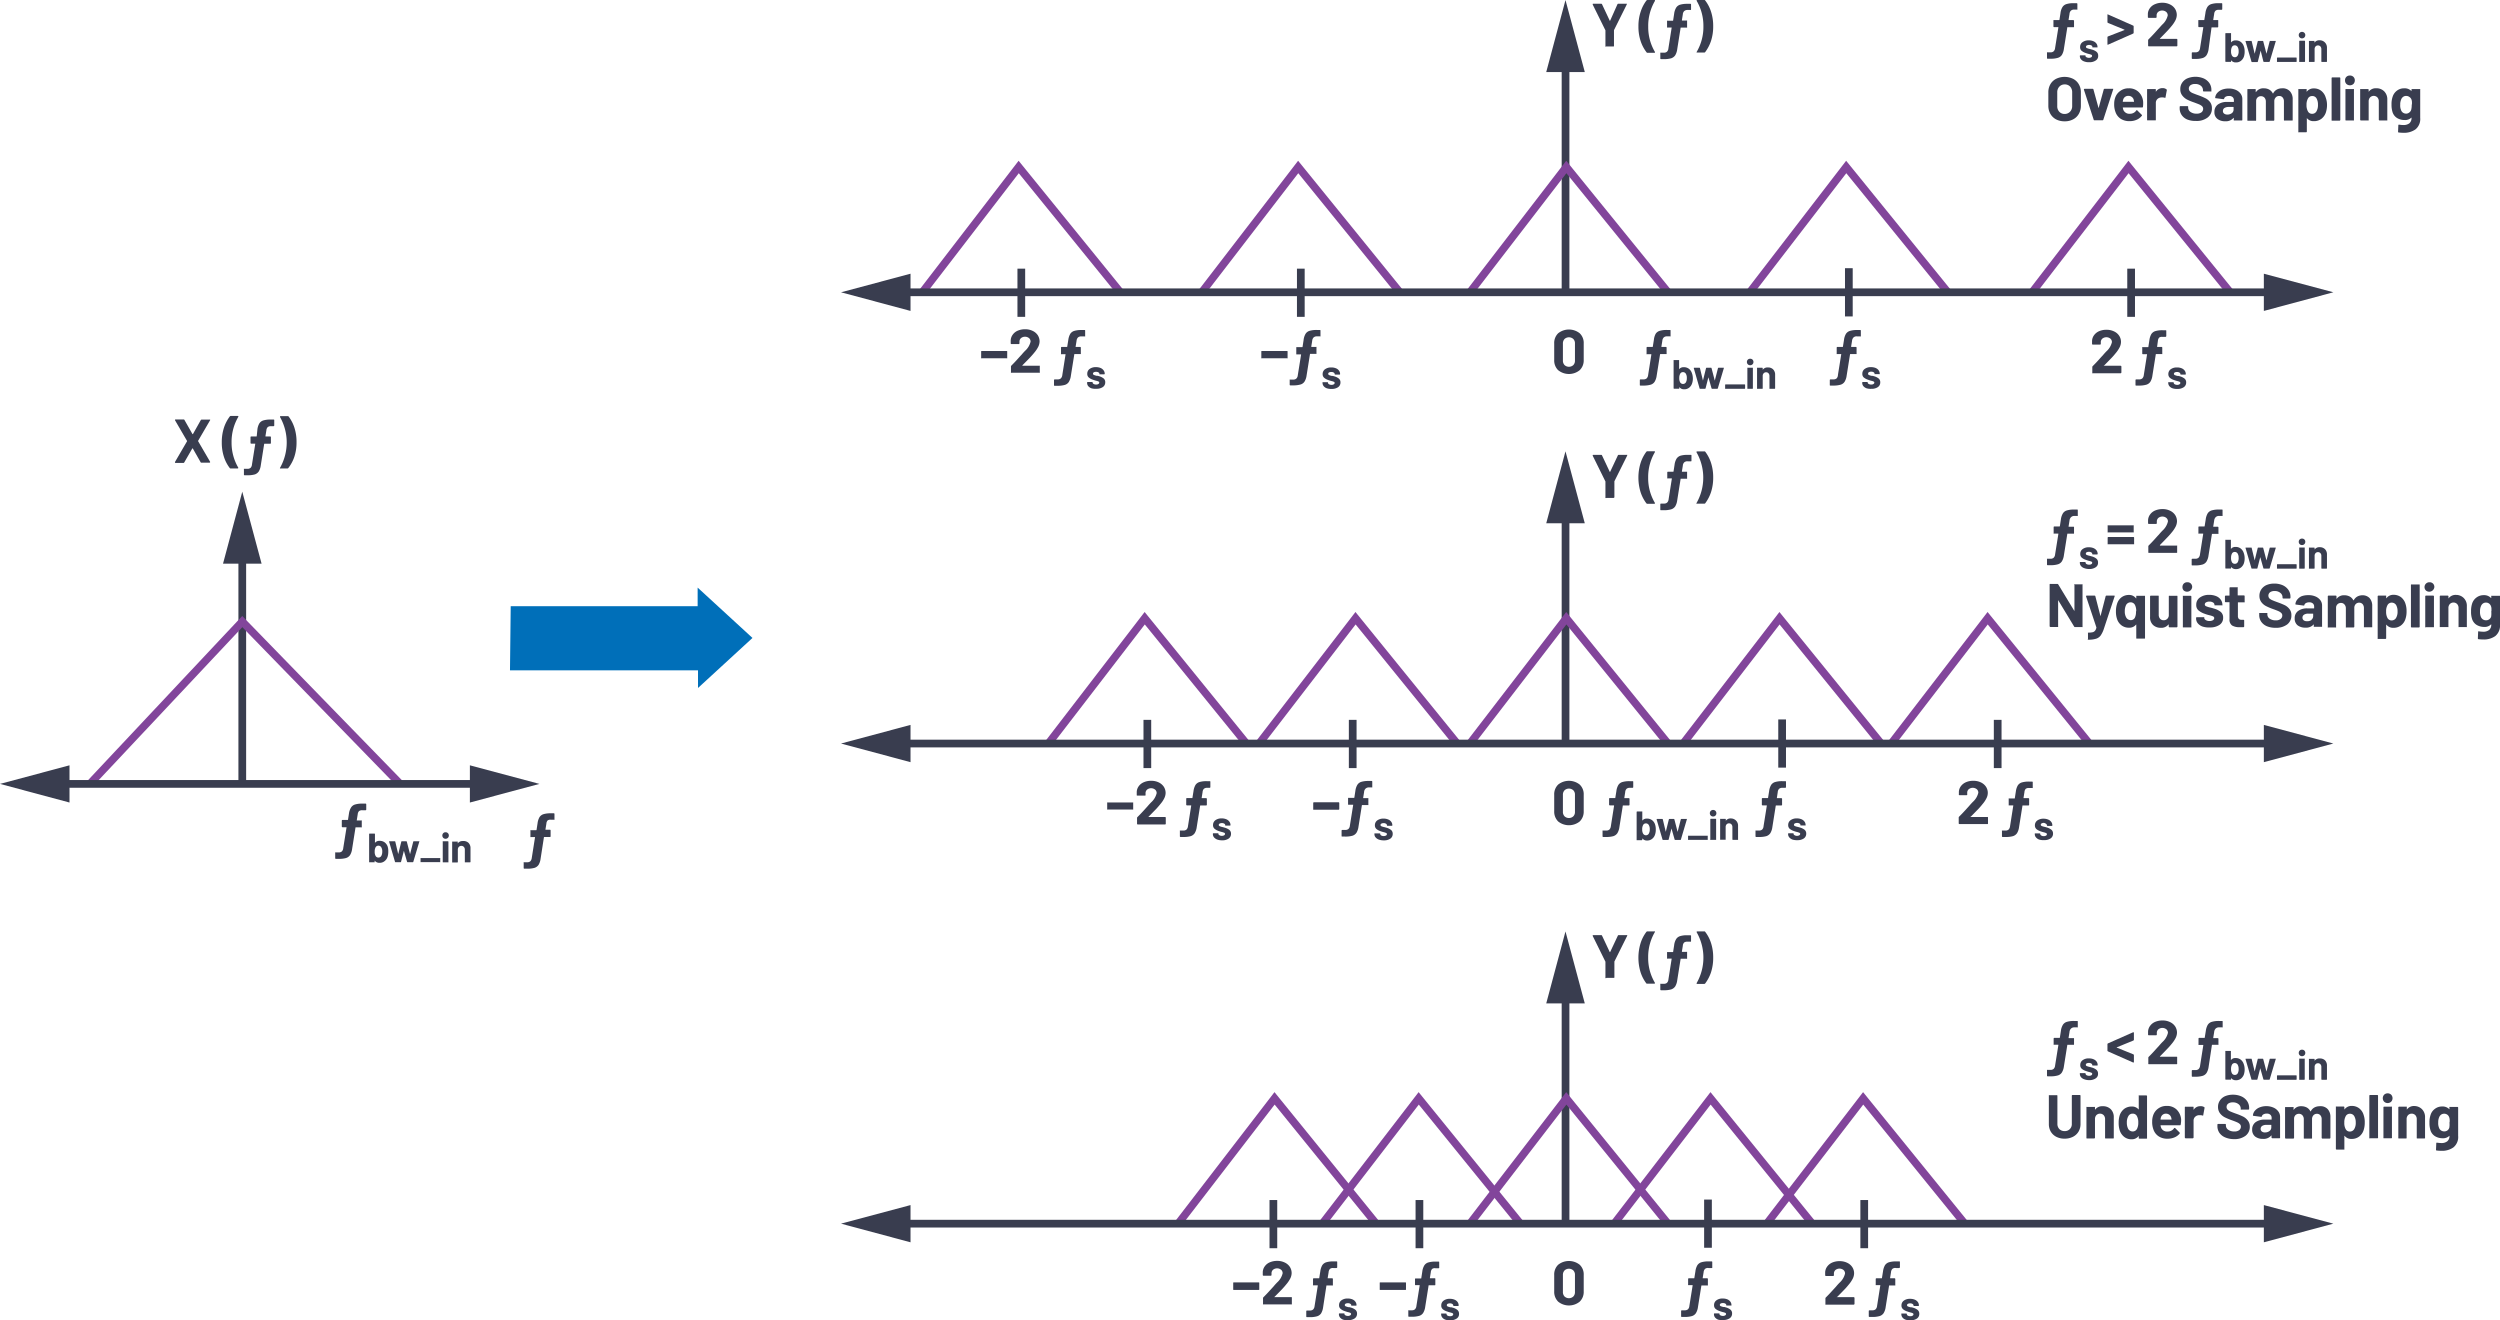 <svg id="b9c82c92-dfba-4470-99fb-b85f756233b9" data-name="Layer 1" xmlns="http://www.w3.org/2000/svg" width="6.74in" height="3.56in" viewBox="0 0 485.6 256.48"><line x1="47.06" y1="152.26" x2="47.06" y2="106.93" fill="none" stroke="#393d4f" stroke-width="1.5"/><polygon points="50.81 109.48 47.06 95.5 43.32 109.48 50.81 109.48" fill="#393d4f"/><line x1="304.09" y1="56.77" x2="304.09" y2="11.44" fill="none" stroke="#393d4f" stroke-width="1.5"/><polygon points="307.83 13.99 304.08 0.01 300.34 13.99 307.83 13.99" fill="#393d4f"/><path d="M34,91a.11.11,0,0,1,0-.12l2.33-4s0,0,0-.07l-2.33-4,0-.07c0-.07,0-.1.13-.1h1.53a.19.19,0,0,1,.17.1l1.56,2.75s0,0,.08,0L39,82.77a.19.19,0,0,1,.18-.1h1.51a.17.17,0,0,1,.12,0,.11.11,0,0,1,0,.12l-2.33,4a.08.08,0,0,0,0,.07l2.33,4,0,.08c0,.06,0,.09-.13.09H39.17A.2.2,0,0,1,39,91l-1.56-2.74s0,0-.08,0L35.78,91a.2.2,0,0,1-.18.09H34.09C34,91.07,34,91.06,34,91Z" transform="translate(0 -1.17)" fill="#393d4f"/><path d="M44.63,92.08a7.08,7.08,0,0,1-1.13-2.17,8.8,8.8,0,0,1-.42-2.82,9.08,9.08,0,0,1,.42-2.85,7.55,7.55,0,0,1,1.14-2.19.23.23,0,0,1,.18-.09h1.35a.14.14,0,0,1,.12.05.11.11,0,0,1,0,.12,9.64,9.64,0,0,0-1.31,5A9.53,9.53,0,0,0,46.28,92a.13.13,0,0,1,0,.07c0,.06-.05.09-.14.09H44.81A.19.19,0,0,1,44.63,92.08Z" transform="translate(0 -1.17)" fill="#393d4f"/><path d="M52,84.13a1,1,0,0,0-.26.63l-.18,1.12s0,.06.05.06h.87a.14.14,0,0,1,.14.14v1.14a.14.14,0,0,1-.14.14h-1.1s-.07,0-.07.06l-.66,4.16a3,3,0,0,1-.39,1.16,1.5,1.5,0,0,1-.78.58,4.94,4.94,0,0,1-1.43.16h-.53a.12.12,0,0,1-.14-.14v-1a.15.15,0,0,1,0-.11.18.18,0,0,1,.1,0h.58a.93.93,0,0,0,.6-.18,1,1,0,0,0,.28-.65l.64-4s0-.06,0-.06h-.78a.14.14,0,0,1-.14-.14V86.08a.14.14,0,0,1,.14-.14h1s.07,0,.07-.06L50,84.57a3,3,0,0,1,.38-1.17,1.41,1.41,0,0,1,.77-.57,4.62,4.62,0,0,1,1.4-.17h.58c.09,0,.14,0,.14.15v1a.14.14,0,0,1-.14.14h-.6A.9.9,0,0,0,52,84.13Z" transform="translate(0 -1.17)" fill="#393d4f"/><path d="M56.05,82.05a7.3,7.3,0,0,1,1.13,2.17,8.91,8.91,0,0,1,.42,2.83,8.79,8.79,0,0,1-.43,2.85A7.36,7.36,0,0,1,56,92.08a.22.22,0,0,1-.18.08H54.5a.12.12,0,0,1-.11,0,.13.13,0,0,1,0-.12,10,10,0,0,0,0-9.87.25.25,0,0,1,0-.07c0-.06,0-.1.13-.1h1.37A.23.23,0,0,1,56.05,82.05Z" transform="translate(0 -1.17)" fill="#393d4f"/><path d="M69.73,158.72a1.09,1.09,0,0,0-.25.63l-.18,1.12s0,.06,0,.06h.86a.15.15,0,0,1,.11,0,.18.18,0,0,1,0,.1v1.14a.18.18,0,0,1,0,.1.15.15,0,0,1-.11,0H69.12c-.05,0-.07,0-.07.06l-.66,4.16a3,3,0,0,1-.39,1.16,1.48,1.48,0,0,1-.79.58,4.86,4.86,0,0,1-1.42.16h-.53c-.1,0-.15-.05-.15-.14v-1a.16.16,0,0,1,0-.11.15.15,0,0,1,.1,0h.57a.9.9,0,0,0,.6-.18,1,1,0,0,0,.29-.65l.64-4s0-.06,0-.06h-.78a.14.14,0,0,1-.14-.14v-1.14a.14.14,0,0,1,.14-.14h1s.07,0,.07-.06l.2-1.31A3,3,0,0,1,68.2,158a1.37,1.37,0,0,1,.77-.57,4.62,4.62,0,0,1,1.4-.17H71c.09,0,.14.05.14.15v1a.14.14,0,0,1-.14.14h-.6A1,1,0,0,0,69.73,158.72Z" transform="translate(0 -1.17)" fill="#393d4f"/><path d="M75.42,166.59a3.15,3.15,0,0,1-.14,1,1.7,1.7,0,0,1-.59.85,1.49,1.49,0,0,1-1,.32,1.1,1.1,0,0,1-.92-.44s0,0,0,0,0,0,0,0v.27a.07.07,0,0,1,0,.06.09.09,0,0,1-.07,0h-.93a.09.09,0,0,1-.07,0,.07.07,0,0,1,0-.06v-5.41a.1.1,0,0,1,.1-.1h.93a.1.1,0,0,1,.1.1v1.71s0,0,0,0,0,0,0,0a1.05,1.05,0,0,1,.89-.4,1.59,1.59,0,0,1,1,.3,1.8,1.8,0,0,1,.58.81A3,3,0,0,1,75.42,166.59Zm-1.17,0a1.51,1.51,0,0,0-.19-.84.63.63,0,0,0-.57-.32.61.61,0,0,0-.54.32,1.76,1.76,0,0,0-.17.84,1.57,1.57,0,0,0,.16.8.61.61,0,0,0,.56.35.63.63,0,0,0,.58-.35A1.67,1.67,0,0,0,74.25,166.61Z" transform="translate(0 -1.17)" fill="#393d4f"/><path d="M76.73,168.58l-1.15-3.93v0c0-.05,0-.08.09-.08h1a.12.12,0,0,1,.11.08l.57,2.42,0,0a0,0,0,0,0,0,0l.6-2.42a.11.11,0,0,1,.11-.08h.84a.12.12,0,0,1,.12.08l.63,2.43,0,0,0,0,.62-2.43a.11.11,0,0,1,.11-.08l1,0a.08.08,0,0,1,.07,0,.08.08,0,0,1,0,.07l-1.17,3.92a.1.1,0,0,1-.1.08h-1a.11.11,0,0,1-.11-.08l-.62-2.14s0,0,0,0,0,0,0,0l-.55,2.14a.1.1,0,0,1-.11.08h-1A.11.11,0,0,1,76.73,168.58Z" transform="translate(0 -1.17)" fill="#393d4f"/><path d="M81.69,168.63a.07.07,0,0,1,0-.06v-.67a.11.11,0,0,1,0-.07s0,0,.06,0h3.69a.08.08,0,0,1,.07,0,.11.11,0,0,1,0,.07v.67a.07.07,0,0,1,0,.06.09.09,0,0,1-.07,0H81.75A.07.07,0,0,1,81.69,168.63Z" transform="translate(0 -1.17)" fill="#393d4f"/><path d="M86.1,163.91a.63.63,0,0,1-.18-.46.61.61,0,0,1,.18-.45.6.6,0,0,1,.45-.18A.62.62,0,0,1,87,163a.61.61,0,0,1,.18.45.62.62,0,0,1-.64.64A.61.61,0,0,1,86.1,163.91ZM86,168.63a.07.07,0,0,1,0-.06v-3.93a.09.09,0,0,1,0-.07.07.07,0,0,1,.06,0H87a.1.1,0,0,1,.1.1v3.93a.07.07,0,0,1,0,.06.09.09,0,0,1-.07,0h-.94A.07.07,0,0,1,86,168.63Z" transform="translate(0 -1.17)" fill="#393d4f"/><path d="M91,164.88a1.43,1.43,0,0,1,.39,1.06v2.63a.09.09,0,0,1-.09.09h-.94a.09.09,0,0,1-.07,0s0,0,0-.06v-2.4a.77.77,0,0,0-.18-.52.68.68,0,0,0-1,0,.77.77,0,0,0-.18.52v2.4a.09.09,0,0,1-.09.09h-.94a.09.09,0,0,1-.07,0s0,0,0-.06v-3.92a.08.08,0,0,1,0-.07.09.09,0,0,1,.07,0h.94a.11.11,0,0,1,.07,0,.14.14,0,0,1,0,.07v.28l0,0s0,0,0,0a1.12,1.12,0,0,1,1-.46A1.39,1.39,0,0,1,91,164.88Z" transform="translate(0 -1.17)" fill="#393d4f"/><path d="M190.58,70.76a.15.15,0,0,1,0-.1V69.5a.15.15,0,0,1,0-.1.16.16,0,0,1,.11-.05h4.84a.16.16,0,0,1,.11.05.15.15,0,0,1,0,.1v1.16a.15.15,0,0,1,0,.1.16.16,0,0,1-.11,0h-4.84A.16.16,0,0,1,190.58,70.76Z" transform="translate(0 -1.17)" fill="#393d4f"/><path d="M198.57,72.21s0,0,.05,0h3.25a.14.14,0,0,1,.1,0,.12.12,0,0,1,0,.1v1.16a.12.12,0,0,1,0,.1.14.14,0,0,1-.1,0h-5.4a.14.14,0,0,1-.1,0,.12.12,0,0,1,0-.1v-1.1a.24.24,0,0,1,.07-.18c.39-.39.79-.8,1.2-1.26s.66-.73.77-.84c.22-.27.45-.52.68-.76a3.46,3.46,0,0,0,1.09-1.8.89.89,0,0,0-.3-.69,1.26,1.26,0,0,0-1.56,0,.92.92,0,0,0-.3.72v.3a.14.14,0,0,1-.14.14h-1.42a.14.14,0,0,1-.14-.14v-.57a2,2,0,0,1,.41-1.14,2.26,2.26,0,0,1,1-.77,3.57,3.57,0,0,1,1.38-.26,3.26,3.26,0,0,1,1.48.32,2.42,2.42,0,0,1,1,.86,2.26,2.26,0,0,1,.34,1.2,2.51,2.51,0,0,1-.25,1,5.77,5.77,0,0,1-.76,1.14c-.25.31-.52.62-.8.92s-.72.75-1.29,1.32l-.18.18S198.56,72.19,198.57,72.21Z" transform="translate(0 -1.17)" fill="#393d4f"/><path d="M209.36,66.74a1.08,1.08,0,0,0-.25.63l-.18,1.12s0,.06,0,.06h.87a.14.14,0,0,1,.14.14v1.14a.15.15,0,0,1,0,.11.18.18,0,0,1-.1,0h-1.09c-.05,0-.08,0-.08.06L208,74.19a3,3,0,0,1-.39,1.16,1.4,1.4,0,0,1-.78.58,4.89,4.89,0,0,1-1.43.17h-.53c-.09,0-.14,0-.14-.15V75a.14.14,0,0,1,.14-.14h.58a.94.94,0,0,0,.6-.19,1.06,1.06,0,0,0,.29-.64l.63-4s0-.06,0-.06h-.78a.18.18,0,0,1-.1,0,.15.15,0,0,1,0-.11V68.69a.14.14,0,0,1,.14-.14h1c.05,0,.07,0,.07-.06l.21-1.31a3.14,3.14,0,0,1,.38-1.17,1.41,1.41,0,0,1,.77-.57,4.66,4.66,0,0,1,1.4-.17l.58,0c.1,0,.14,0,.14.14v1a.12.12,0,0,1,0,.1.14.14,0,0,1-.1,0H210A.87.87,0,0,0,209.36,66.74Z" transform="translate(0 -1.17)" fill="#393d4f"/><path d="M212,76.59a1.48,1.48,0,0,1-.62-.42,1,1,0,0,1-.22-.62v-.08a.1.1,0,0,1,.1-.1h.89a.09.09,0,0,1,.07,0,.14.14,0,0,1,0,.07h0a.35.35,0,0,0,.2.3.91.91,0,0,0,.49.12.74.74,0,0,0,.44-.11.31.31,0,0,0,.17-.26.24.24,0,0,0-.14-.22,2.29,2.29,0,0,0-.48-.15,6,6,0,0,1-.59-.19,2.37,2.37,0,0,1-.81-.43.88.88,0,0,1-.31-.73,1.12,1.12,0,0,1,.46-.94,1.94,1.94,0,0,1,1.22-.35,2.29,2.29,0,0,1,.9.16,1.37,1.37,0,0,1,.59.46,1.08,1.08,0,0,1,.22.67.1.1,0,0,1-.1.1h-.86a.09.09,0,0,1-.06,0,.09.09,0,0,1,0-.07.35.35,0,0,0-.18-.29.85.85,0,0,0-.48-.12.91.91,0,0,0-.43.09.32.32,0,0,0-.17.27.28.28,0,0,0,.17.24,3.19,3.19,0,0,0,.54.17l.2,0,.24.07a2.52,2.52,0,0,1,.9.43.92.92,0,0,1,.33.77,1.07,1.07,0,0,1-.47.92,2.14,2.14,0,0,1-1.26.33A2.69,2.69,0,0,1,212,76.59Z" transform="translate(0 -1.17)" fill="#393d4f"/><path d="M245,70.76a.12.12,0,0,1,0-.1V69.5a.12.12,0,0,1,0-.1.14.14,0,0,1,.1-.05H250a.14.14,0,0,1,.1.05.12.12,0,0,1,0,.1v1.16a.12.12,0,0,1,0,.1.14.14,0,0,1-.1,0H245.1A.14.14,0,0,1,245,70.76Z" transform="translate(0 -1.17)" fill="#393d4f"/><path d="M255.13,66.74a1.08,1.08,0,0,0-.25.63l-.18,1.12s0,.06.05.06h.86a.12.12,0,0,1,.1,0,.14.14,0,0,1,0,.1v1.14a.16.16,0,0,1,0,.11.15.15,0,0,1-.1,0h-1.09c-.05,0-.07,0-.07.06l-.66,4.15a3,3,0,0,1-.39,1.16,1.39,1.39,0,0,1-.79.58,4.84,4.84,0,0,1-1.43.17h-.52a.13.13,0,0,1-.15-.15V75a.18.18,0,0,1,0-.1.15.15,0,0,1,.11,0h.57a.9.9,0,0,0,.6-.19,1,1,0,0,0,.29-.64l.64-4s0-.06,0-.06h-.78a.15.15,0,0,1-.1,0,.16.16,0,0,1-.05-.11V68.69a.14.14,0,0,1,.05-.1.12.12,0,0,1,.1,0h1s.07,0,.07-.06l.2-1.31A3,3,0,0,1,253.6,66a1.38,1.38,0,0,1,.76-.57,4.74,4.74,0,0,1,1.41-.17l.57,0c.1,0,.15,0,.15.14v1a.15.15,0,0,1,0,.1.16.16,0,0,1-.11,0h-.6A.87.87,0,0,0,255.13,66.74Z" transform="translate(0 -1.17)" fill="#393d4f"/><path d="M257.73,76.59a1.36,1.36,0,0,1-.62-.42,1,1,0,0,1-.22-.62v-.08a.14.14,0,0,1,0-.07.11.11,0,0,1,.07,0h.89a.1.1,0,0,1,.1.1h0a.34.34,0,0,0,.19.3.94.94,0,0,0,.49.12.77.77,0,0,0,.45-.11.3.3,0,0,0,.16-.26.22.22,0,0,0-.14-.22,2.16,2.16,0,0,0-.47-.15c-.25-.07-.45-.13-.6-.19a2.37,2.37,0,0,1-.81-.43.91.91,0,0,1-.31-.73,1.12,1.12,0,0,1,.46-.94,1.94,1.94,0,0,1,1.22-.35,2.23,2.23,0,0,1,.9.16,1.34,1.34,0,0,1,.6.46,1.13,1.13,0,0,1,.21.67.1.1,0,0,1-.1.1h-.85a.1.1,0,0,1-.1-.1.35.35,0,0,0-.18-.29.85.85,0,0,0-.48-.12.94.94,0,0,0-.43.09.32.32,0,0,0-.17.27.28.28,0,0,0,.17.24,3.07,3.07,0,0,0,.55.17l.2,0,.24.07a2.46,2.46,0,0,1,.89.43.92.92,0,0,1,.33.77,1.07,1.07,0,0,1-.47.92,2.14,2.14,0,0,1-1.26.33A2.59,2.59,0,0,1,257.73,76.59Z" transform="translate(0 -1.17)" fill="#393d4f"/><path d="M302.66,73.08a2.66,2.66,0,0,1-.77-2V67.9a2.62,2.62,0,0,1,.77-2,3.36,3.36,0,0,1,4.18,0,2.59,2.59,0,0,1,.78,2v3.17a2.63,2.63,0,0,1-.78,2,3.32,3.32,0,0,1-4.18,0Zm2.94-1a1.2,1.2,0,0,0,.32-.89v-3.3a1.19,1.19,0,0,0-.32-.88,1.26,1.26,0,0,0-1.7,0,1.24,1.24,0,0,0-.32.88v3.3a1.24,1.24,0,0,0,.32.89,1.26,1.26,0,0,0,1.7,0Z" transform="translate(0 -1.17)" fill="#393d4f"/><path d="M360,66.74a1.08,1.08,0,0,0-.26.63l-.18,1.12s0,.06.05.06h.87a.14.14,0,0,1,.14.14v1.14a.15.15,0,0,1,0,.11.18.18,0,0,1-.1,0h-1.1s-.07,0-.07.06l-.66,4.15a3,3,0,0,1-.39,1.16,1.4,1.4,0,0,1-.78.58,4.89,4.89,0,0,1-1.43.17h-.53c-.1,0-.14,0-.14-.15V75a.14.14,0,0,1,.14-.14h.58a.94.94,0,0,0,.6-.19A1,1,0,0,0,357,74l.64-4s0-.06,0-.06h-.78a.18.18,0,0,1-.1,0,.15.15,0,0,1,0-.11V68.69a.14.14,0,0,1,.14-.14h1c.05,0,.07,0,.07-.06l.21-1.31a3,3,0,0,1,.38-1.17,1.41,1.41,0,0,1,.77-.57,4.62,4.62,0,0,1,1.4-.17l.58,0a.12.12,0,0,1,.14.14v1a.12.12,0,0,1,0,.1.14.14,0,0,1-.1,0h-.6A.85.85,0,0,0,360,66.74Z" transform="translate(0 -1.17)" fill="#393d4f"/><path d="M362.56,76.59a1.48,1.48,0,0,1-.62-.42,1,1,0,0,1-.22-.62v-.08a.1.1,0,0,1,.1-.1h.89a.07.07,0,0,1,.06,0,.09.09,0,0,1,0,.07h0a.35.35,0,0,0,.2.3.91.91,0,0,0,.49.12.74.74,0,0,0,.44-.11.31.31,0,0,0,.17-.26.23.23,0,0,0-.15-.22,2,2,0,0,0-.47-.15,5.21,5.21,0,0,1-.59-.19,2.53,2.53,0,0,1-.82-.43.9.9,0,0,1-.3-.73,1.1,1.1,0,0,1,.46-.94,1.92,1.92,0,0,1,1.22-.35,2.29,2.29,0,0,1,.9.16,1.37,1.37,0,0,1,.59.46,1.13,1.13,0,0,1,.21.67.14.14,0,0,1,0,.07.11.11,0,0,1-.07,0h-.86a.11.11,0,0,1-.07,0,.08.08,0,0,1,0-.07.35.35,0,0,0-.18-.29.85.85,0,0,0-.48-.12.89.89,0,0,0-.43.09.32.32,0,0,0-.17.27A.26.26,0,0,0,363,74a3.37,3.37,0,0,0,.55.17l.2,0,.24.07a2.52,2.52,0,0,1,.9.43.92.92,0,0,1,.33.77,1.07,1.07,0,0,1-.47.92,2.14,2.14,0,0,1-1.26.33A2.69,2.69,0,0,1,362.56,76.59Z" transform="translate(0 -1.17)" fill="#393d4f"/><path d="M408.61,72.21s0,0,.05,0h3.25a.18.18,0,0,1,.15.15v1.16a.18.18,0,0,1-.15.15h-5.4a.14.14,0,0,1-.1,0,.12.12,0,0,1,0-.1v-1.1a.24.24,0,0,1,.07-.18c.39-.39.79-.8,1.2-1.26s.66-.73.77-.84c.22-.27.45-.52.68-.76a3.46,3.46,0,0,0,1.09-1.8.89.89,0,0,0-.3-.69,1.26,1.26,0,0,0-1.56,0,.92.92,0,0,0-.3.72v.3a.14.14,0,0,1-.14.14h-1.42a.14.14,0,0,1-.14-.14v-.57a2,2,0,0,1,.41-1.14,2.38,2.38,0,0,1,1-.77,3.57,3.57,0,0,1,1.38-.26,3.31,3.31,0,0,1,1.49.32,2.39,2.39,0,0,1,1,.86,2.18,2.18,0,0,1,.34,1.2,2.36,2.36,0,0,1-.25,1,5.77,5.77,0,0,1-.76,1.14c-.25.31-.51.62-.8.92s-.72.75-1.29,1.32l-.18.18S408.6,72.19,408.61,72.21Z" transform="translate(0 -1.17)" fill="#393d4f"/><path d="M419.4,66.74a1.08,1.08,0,0,0-.25.63L419,68.49s0,.06,0,.06h.86a.14.14,0,0,1,.14.14v1.14a.15.15,0,0,1,0,.11.18.18,0,0,1-.1,0h-1.09c-.05,0-.07,0-.07.06l-.66,4.15a3,3,0,0,1-.39,1.16,1.42,1.42,0,0,1-.79.58,4.84,4.84,0,0,1-1.43.17h-.53c-.09,0-.14,0-.14-.15V75a.14.14,0,0,1,.14-.14h.58a.9.9,0,0,0,.6-.19,1.06,1.06,0,0,0,.29-.64l.63-4s0-.06,0-.06h-.78a.14.14,0,0,1-.15-.15V68.69a.18.18,0,0,1,0-.1.15.15,0,0,1,.11,0h1c.05,0,.08,0,.08-.06l.2-1.31a3.14,3.14,0,0,1,.38-1.17,1.44,1.44,0,0,1,.77-.57,4.74,4.74,0,0,1,1.41-.17l.57,0c.1,0,.15,0,.15.14v1a.18.18,0,0,1-.15.15H420A.87.87,0,0,0,419.4,66.74Z" transform="translate(0 -1.17)" fill="#393d4f"/><path d="M422,76.59a1.36,1.36,0,0,1-.62-.42,1,1,0,0,1-.22-.62v-.08a.14.14,0,0,1,0-.07.11.11,0,0,1,.07,0h.89a.1.1,0,0,1,.1.1h0a.34.34,0,0,0,.19.3.94.94,0,0,0,.49.12.72.72,0,0,0,.44-.11.29.29,0,0,0,.17-.26.24.24,0,0,0-.14-.22,2.16,2.16,0,0,0-.47-.15c-.25-.07-.45-.13-.6-.19a2.37,2.37,0,0,1-.81-.43.91.91,0,0,1-.31-.73,1.12,1.12,0,0,1,.46-.94,1.94,1.94,0,0,1,1.22-.35,2.26,2.26,0,0,1,.9.16,1.4,1.4,0,0,1,.6.46,1.13,1.13,0,0,1,.21.67.1.1,0,0,1-.1.1h-.85a.1.1,0,0,1-.1-.1.35.35,0,0,0-.18-.29.85.85,0,0,0-.48-.12.91.91,0,0,0-.43.09.32.32,0,0,0-.17.27.28.28,0,0,0,.17.24,3.07,3.07,0,0,0,.55.17l.2,0,.24.07a2.55,2.55,0,0,1,.89.43.92.92,0,0,1,.33.77,1.07,1.07,0,0,1-.47.92,2.14,2.14,0,0,1-1.26.33A2.59,2.59,0,0,1,422,76.59Z" transform="translate(0 -1.17)" fill="#393d4f"/><path d="M323.14,66.74a1.08,1.08,0,0,0-.25.63l-.18,1.12s0,.06,0,.06h.87a.14.14,0,0,1,.14.14v1.14a.15.15,0,0,1,0,.11.18.18,0,0,1-.1,0h-1.09s-.08,0-.08.06l-.66,4.15a3,3,0,0,1-.39,1.16,1.4,1.4,0,0,1-.78.58,4.89,4.89,0,0,1-1.43.17h-.53c-.09,0-.14,0-.14-.15V75a.14.14,0,0,1,.14-.14h.58a.94.94,0,0,0,.6-.19,1.06,1.06,0,0,0,.29-.64l.63-4s0-.06-.05-.06h-.78a.18.18,0,0,1-.1,0,.15.15,0,0,1,0-.11V68.69a.14.14,0,0,1,.14-.14h1c.05,0,.07,0,.07-.06l.21-1.31A3.14,3.14,0,0,1,321.6,66a1.41,1.41,0,0,1,.77-.57,4.66,4.66,0,0,1,1.4-.17l.58,0c.1,0,.14,0,.14.14v1a.12.12,0,0,1,0,.1.14.14,0,0,1-.1,0h-.6A.85.85,0,0,0,323.14,66.74Z" transform="translate(0 -1.17)" fill="#393d4f"/><path d="M328.82,74.61a2.87,2.87,0,0,1-.14,1,1.76,1.76,0,0,1-.58.86,1.51,1.51,0,0,1-1,.31,1.1,1.1,0,0,1-.92-.44h0s0,0,0,0v.26a.09.09,0,0,1,0,.07.07.07,0,0,1-.06,0h-.94a.1.1,0,0,1-.1-.1V71.18a.11.11,0,0,1,0-.07l.07,0h.94l.06,0a.11.11,0,0,1,0,.07v1.71a.05.05,0,0,0,0,0s0,0,0,0a1.05,1.05,0,0,1,.89-.4,1.59,1.59,0,0,1,1,.3,1.73,1.73,0,0,1,.58.81A3,3,0,0,1,328.82,74.61Zm-1.17,0a1.55,1.55,0,0,0-.19-.85.63.63,0,0,0-.57-.31.57.57,0,0,0-.53.31,1.64,1.64,0,0,0-.18.84,1.59,1.59,0,0,0,.16.81.65.65,0,0,0,1.14,0A1.56,1.56,0,0,0,327.65,74.64Z" transform="translate(0 -1.17)" fill="#393d4f"/><path d="M330.13,76.61,329,72.68v0c0-.06,0-.08.09-.08h1c.06,0,.1,0,.11.08l.58,2.41s0,0,0,0,0,0,0,0l.6-2.41a.11.11,0,0,1,.12-.08h.84a.1.1,0,0,1,.11.08l.63,2.42s0,0,0,0,0,0,0,0l.62-2.42a.11.11,0,0,1,.12-.08h.95s.06,0,.07,0,0,0,0,.08l-1.17,3.92a.11.11,0,0,1-.11.08h-1a.12.12,0,0,1-.11-.08l-.61-2.15,0,0,0,0-.55,2.15a.1.1,0,0,1-.11.08h-1A.12.12,0,0,1,330.13,76.61Z" transform="translate(0 -1.17)" fill="#393d4f"/><path d="M335.09,76.66a.09.09,0,0,1,0-.07v-.66a.1.1,0,0,1,.1-.1h3.68a.1.1,0,0,1,.1.1v.66a.1.1,0,0,1-.1.1h-3.68A.09.09,0,0,1,335.09,76.66Z" transform="translate(0 -1.17)" fill="#393d4f"/><path d="M339.5,71.93a.61.61,0,0,1-.18-.45.62.62,0,0,1,.18-.46.61.61,0,0,1,.46-.17.6.6,0,0,1,.45.17.62.62,0,0,1,.18.46.62.62,0,0,1-.63.63A.62.62,0,0,1,339.5,71.93Zm-.09,4.73a.09.09,0,0,1,0-.07V72.66a.11.11,0,0,1,0-.07l.07,0h.93l.07,0a.11.11,0,0,1,0,.07v3.93a.1.1,0,0,1-.1.1h-.93A.09.09,0,0,1,339.41,76.66Z" transform="translate(0 -1.17)" fill="#393d4f"/><path d="M344.4,72.9a1.42,1.42,0,0,1,.4,1.07v2.62a.1.1,0,0,1-.1.1h-.94l-.06,0a.09.09,0,0,1,0-.07V74.2a.73.73,0,0,0-.18-.52.59.59,0,0,0-.48-.2.59.59,0,0,0-.47.2.73.73,0,0,0-.18.52v2.39a.1.1,0,0,1-.1.1h-.94a.09.09,0,0,1-.06,0,.09.09,0,0,1,0-.07V72.67a.09.09,0,0,1,0-.07.09.09,0,0,1,.06,0h.94a.1.1,0,0,1,.1.1V73s0,0,0,0,0,0,0,0a1.11,1.11,0,0,1,1-.46A1.39,1.39,0,0,1,344.4,72.9Z" transform="translate(0 -1.17)" fill="#393d4f"/><path d="M402.23,3.26a1,1,0,0,0-.25.63L401.8,5s0,.06.05.06h.86a.18.18,0,0,1,.15.15V6.35a.14.14,0,0,1-.05.1.12.12,0,0,1-.1,0h-1.09c-.05,0-.07,0-.07.06l-.66,4.15a3,3,0,0,1-.39,1.17,1.42,1.42,0,0,1-.79.57,4.5,4.5,0,0,1-1.42.17h-.53c-.1,0-.15,0-.15-.14v-1a.18.18,0,0,1,0-.1.15.15,0,0,1,.11,0h.57a.85.85,0,0,0,.6-.19,1,1,0,0,0,.29-.64l.64-4s0-.06-.05-.06H399a.14.14,0,0,1-.14-.14V5.21a.12.12,0,0,1,0-.1.14.14,0,0,1,.1-.05h1s.07,0,.07-.06l.2-1.3a2.85,2.85,0,0,1,.39-1.17,1.37,1.37,0,0,1,.77-.57,4.32,4.32,0,0,1,1.4-.17h.57c.1,0,.15.05.15.14v1a.13.13,0,0,1,0,.1.15.15,0,0,1-.11,0h-.59A.88.88,0,0,0,402.23,3.26Z" transform="translate(0 -1.17)" fill="#393d4f"/><path d="M404.83,13.1a1.36,1.36,0,0,1-.62-.42.94.94,0,0,1-.22-.62V12a.11.11,0,0,1,.09-.09H405a.09.09,0,0,1,.07,0,.07.07,0,0,1,0,.06h0a.34.34,0,0,0,.19.3,1,1,0,0,0,.5.13.84.84,0,0,0,.44-.11.31.31,0,0,0,.16-.27.22.22,0,0,0-.14-.22,4.5,4.5,0,0,0-.47-.15,3.89,3.89,0,0,1-.59-.18,2.51,2.51,0,0,1-.82-.43.92.92,0,0,1-.3-.74,1.11,1.11,0,0,1,.46-.94A2,2,0,0,1,405.72,9a2.21,2.21,0,0,1,.89.17,1.34,1.34,0,0,1,.6.46,1.11,1.11,0,0,1,.21.67.11.11,0,0,1,0,.07l-.07,0h-.85l-.07,0a.11.11,0,0,1,0-.07.35.35,0,0,0-.18-.3,1,1,0,0,0-.91,0,.28.28,0,0,0-.16.26.25.25,0,0,0,.16.24,3.07,3.07,0,0,0,.55.17l.2.05.24.07a2.55,2.55,0,0,1,.89.43.93.93,0,0,1,.33.77,1,1,0,0,1-.47.92,2.07,2.07,0,0,1-1.26.34A2.45,2.45,0,0,1,404.83,13.1Z" transform="translate(0 -1.17)" fill="#393d4f"/><path d="M409.45,9.86c-.07,0-.1,0-.1-.13V8.41a.18.18,0,0,1,.11-.17L412.66,7s0,0,0-.07l-3.2-1.31a.2.2,0,0,1-.11-.17V4.09a.13.13,0,0,1,0-.11.13.13,0,0,1,.12,0l4.86,2.15a.18.18,0,0,1,.11.17V7.52a.18.18,0,0,1-.11.17l-4.86,2.15A.12.12,0,0,1,409.45,9.86Z" transform="translate(0 -1.17)" fill="#393d4f"/><path d="M419.54,8.72a0,0,0,0,0,0,0h3.25a.14.14,0,0,1,.14.14v1.17a.14.14,0,0,1-.14.14h-5.4a.14.14,0,0,1-.14-.14V9a.24.24,0,0,1,.07-.18c.39-.38.79-.8,1.2-1.25s.66-.74.77-.85.45-.51.68-.75a3.46,3.46,0,0,0,1.09-1.8.89.89,0,0,0-.3-.69,1.26,1.26,0,0,0-1.56,0,.9.9,0,0,0-.3.71v.3a.14.14,0,0,1-.14.14h-1.42a.14.14,0,0,1-.14-.14V3.88a2,2,0,0,1,.41-1.15,2.27,2.27,0,0,1,1-.76A3.48,3.48,0,0,1,420,1.7a3.26,3.26,0,0,1,1.48.32,2.42,2.42,0,0,1,1,.86,2.26,2.26,0,0,1,.34,1.2,2.47,2.47,0,0,1-.25,1,5.77,5.77,0,0,1-.76,1.14q-.37.46-.81.93c-.28.3-.71.74-1.28,1.32l-.18.18S419.53,8.71,419.54,8.72Z" transform="translate(0 -1.17)" fill="#393d4f"/><path d="M430.33,3.26a1,1,0,0,0-.25.63L429.9,5s0,.06,0,.06h.87a.14.14,0,0,1,.1.05.12.12,0,0,1,0,.1V6.35a.14.14,0,0,1-.14.14h-1.09c-.05,0-.08,0-.08.06L429,10.7a3,3,0,0,1-.39,1.17,1.43,1.43,0,0,1-.78.57,4.57,4.57,0,0,1-1.43.17h-.53a.13.13,0,0,1-.14-.14v-1a.14.14,0,0,1,.14-.14h.58a.88.88,0,0,0,.6-.19,1,1,0,0,0,.29-.64l.63-4s0-.06-.05-.06h-.78a.14.14,0,0,1-.14-.14V5.21a.12.12,0,0,1,0-.1.14.14,0,0,1,.1-.05h1c.05,0,.07,0,.07-.06l.21-1.3a3,3,0,0,1,.38-1.17,1.41,1.41,0,0,1,.77-.57,4.36,4.36,0,0,1,1.4-.17h.58a.12.12,0,0,1,.14.14v1a.14.14,0,0,1-.14.14h-.6A.87.87,0,0,0,430.33,3.26Z" transform="translate(0 -1.17)" fill="#393d4f"/><path d="M436,11.13a3.16,3.16,0,0,1-.13,1,1.82,1.82,0,0,1-.59.85,1.51,1.51,0,0,1-1,.31,1.08,1.08,0,0,1-.92-.44h0s0,0,0,0v.26a.14.14,0,0,1,0,.07.11.11,0,0,1-.07,0h-.94a.1.1,0,0,1-.1-.1V7.7a.1.1,0,0,1,.1-.1h.94a.11.11,0,0,1,.07,0,.14.14,0,0,1,0,.07V9.41l0,0s0,0,0,0a1.09,1.09,0,0,1,.89-.4,1.59,1.59,0,0,1,1,.3,1.71,1.71,0,0,1,.58.82A2.87,2.87,0,0,1,436,11.13Zm-1.17,0a1.55,1.55,0,0,0-.19-.85.65.65,0,0,0-.57-.31.59.59,0,0,0-.53.31,1.69,1.69,0,0,0-.18.84,1.59,1.59,0,0,0,.16.81.62.62,0,0,0,.56.35.64.64,0,0,0,.59-.35A1.67,1.67,0,0,0,434.84,11.15Z" transform="translate(0 -1.17)" fill="#393d4f"/><path d="M437.32,13.12l-1.15-3.93v0c0-.05,0-.08.09-.08h1a.1.1,0,0,1,.11.08l.58,2.42,0,0,0,0,.59-2.42a.12.12,0,0,1,.12-.08h.84a.11.11,0,0,1,.11.08l.63,2.42s0,0,0,0,0,0,0,0l.62-2.42a.12.12,0,0,1,.12-.08l1,0s.05,0,.06,0a.11.11,0,0,1,0,.08l-1.17,3.92a.11.11,0,0,1-.11.08h-1a.12.12,0,0,1-.12-.08L439.11,11s0,0,0,0,0,0,0,0l-.55,2.14a.1.1,0,0,1-.11.08h-1A.12.12,0,0,1,437.32,13.12Z" transform="translate(0 -1.17)" fill="#393d4f"/><path d="M442.28,13.17a.09.09,0,0,1,0-.07v-.66a.1.1,0,0,1,.1-.1H446a.1.1,0,0,1,.1.1v.66a.1.1,0,0,1-.1.1h-3.68A.09.09,0,0,1,442.28,13.17Z" transform="translate(0 -1.17)" fill="#393d4f"/><path d="M446.69,8.44a.61.61,0,0,1-.18-.45.6.6,0,0,1,.18-.45.62.62,0,0,1,.46-.18.61.61,0,0,1,.45.18.6.6,0,0,1,.18.45.62.62,0,0,1-.63.63A.63.63,0,0,1,446.69,8.44Zm-.09,4.73a.09.09,0,0,1,0-.07V9.18a.1.1,0,0,1,.1-.1h.93a.1.1,0,0,1,.1.1V13.1a.1.1,0,0,1-.1.1h-.93A.09.09,0,0,1,446.6,13.17Z" transform="translate(0 -1.17)" fill="#393d4f"/><path d="M451.6,9.42a1.43,1.43,0,0,1,.39,1.06V13.1a.1.1,0,0,1-.1.1H451a.1.1,0,0,1-.1-.1V10.71a.77.77,0,0,0-.18-.52.63.63,0,0,0-.48-.2.62.62,0,0,0-.47.2.77.77,0,0,0-.18.52V13.1a.1.1,0,0,1-.1.1h-.94l-.06,0a.09.09,0,0,1,0-.07V9.18a.07.07,0,0,1,0-.06l.06,0h.94a.09.09,0,0,1,.07,0,.07.07,0,0,1,0,.06v.28s0,0,0,0h0a1.11,1.11,0,0,1,1-.47A1.39,1.39,0,0,1,451.6,9.42Z" transform="translate(0 -1.17)" fill="#393d4f"/><path d="M399.37,24.35a2.75,2.75,0,0,1-1.11-1.08,3.18,3.18,0,0,1-.39-1.59V19.12a3.14,3.14,0,0,1,.39-1.58,2.7,2.7,0,0,1,1.11-1.06,3.79,3.79,0,0,1,3.31,0,2.7,2.7,0,0,1,1.11,1.06,3,3,0,0,1,.4,1.58v2.56a3.12,3.12,0,0,1-.4,1.6,2.66,2.66,0,0,1-1.11,1.07,3.39,3.39,0,0,1-1.66.38A3.52,3.52,0,0,1,399.37,24.35Zm2.72-1.49a1.54,1.54,0,0,0,.41-1.12V19.1a1.61,1.61,0,0,0-.4-1.12,1.43,1.43,0,0,0-1.08-.42A1.4,1.4,0,0,0,400,18a1.57,1.57,0,0,0-.4,1.12v2.64a1.54,1.54,0,0,0,.4,1.12,1.4,1.4,0,0,0,1.06.42A1.42,1.42,0,0,0,402.09,22.86Z" transform="translate(0 -1.17)" fill="#393d4f"/><path d="M406.7,24.48l-1.92-5.89a.14.14,0,0,1,0-.06c0-.07.05-.11.14-.11h1.54a.16.16,0,0,1,.17.12l1,3.64a0,0,0,0,0,0,0s0,0,0,0l1-3.64a.16.16,0,0,1,.17-.12l1.55,0a.14.14,0,0,1,.11,0,.12.12,0,0,1,0,.12l-1.91,5.87a.14.14,0,0,1-.15.12h-1.58A.14.14,0,0,1,406.7,24.48Z" transform="translate(0 -1.17)" fill="#393d4f"/><path d="M416.25,21.9a.14.14,0,0,1-.16.14h-3.7c-.05,0-.07,0-.05.06a2.14,2.14,0,0,0,.13.48,1.26,1.26,0,0,0,1.27.68,1.44,1.44,0,0,0,1.21-.63c0-.05.07-.07.11-.07s.05,0,.09.05l.86.85a.17.17,0,0,1,.06.11.28.28,0,0,1-.05.09,2.56,2.56,0,0,1-1,.77,3.38,3.38,0,0,1-1.37.27,3.12,3.12,0,0,1-1.74-.47,2.59,2.59,0,0,1-1-1.31,4.06,4.06,0,0,1-.25-1.57,3.51,3.51,0,0,1,.18-1.17,2.61,2.61,0,0,1,1-1.35,2.66,2.66,0,0,1,1.63-.51,2.69,2.69,0,0,1,1.93.7,3,3,0,0,1,.88,1.86A5.44,5.44,0,0,1,416.25,21.9Zm-3.84-1.4a2.49,2.49,0,0,0-.08.38.05.05,0,0,0,.06.06h2.07c.05,0,.07,0,.05-.06l-.06-.34a1,1,0,0,0-.38-.55,1,1,0,0,0-.66-.2A1,1,0,0,0,412.41,20.5Z" transform="translate(0 -1.17)" fill="#393d4f"/><path d="M420.81,18.52a.15.15,0,0,1,.07.18l-.25,1.36c0,.1-.06.13-.17.09a1.33,1.33,0,0,0-.42-.06l-.26,0a1.19,1.19,0,0,0-.73.32,1,1,0,0,0-.3.75v3.28a.14.14,0,0,1-.05.1.12.12,0,0,1-.1,0h-1.4a.12.12,0,0,1-.1,0,.14.14,0,0,1-.05-.1V18.58a.16.16,0,0,1,.05-.11.15.15,0,0,1,.1,0h1.4a.15.15,0,0,1,.1,0,.16.16,0,0,1,.05.11V19s0,0,0,0,0,0,0,0a1.51,1.51,0,0,1,1.32-.72A1.16,1.16,0,0,1,420.81,18.52Z" transform="translate(0 -1.17)" fill="#393d4f"/><path d="M424.88,24.39a2.46,2.46,0,0,1-1.11-.88,2.28,2.28,0,0,1-.39-1.32v-.27a.14.14,0,0,1,.14-.14h1.37a.14.14,0,0,1,.14.14v.18a1,1,0,0,0,.45.81,1.94,1.94,0,0,0,1.2.33,1.44,1.44,0,0,0,.95-.27.86.86,0,0,0,.31-.66.71.71,0,0,0-.19-.49,1.81,1.81,0,0,0-.53-.35c-.22-.1-.57-.23-1.05-.41a10.23,10.23,0,0,1-1.36-.56,2.84,2.84,0,0,1-.93-.79,1.92,1.92,0,0,1-.38-1.23,2.15,2.15,0,0,1,.37-1.26,2.36,2.36,0,0,1,1-.83,4.16,4.16,0,0,1,3.15,0,2.65,2.65,0,0,1,1.12.9,2.31,2.31,0,0,1,.4,1.35v.18a.15.15,0,0,1,0,.11.18.18,0,0,1-.1,0h-1.38a.14.14,0,0,1-.15-.15v-.09a1.11,1.11,0,0,0-.41-.86,1.69,1.69,0,0,0-1.14-.35,1.44,1.44,0,0,0-.88.24.79.79,0,0,0-.32.66.74.74,0,0,0,.19.5,1.6,1.6,0,0,0,.55.37c.25.1.62.25,1.14.43s1,.4,1.33.56a2.56,2.56,0,0,1,.88.71,1.89,1.89,0,0,1,.39,1.23A2.15,2.15,0,0,1,428.8,24a3.49,3.49,0,0,1-2.24.66A4.34,4.34,0,0,1,424.88,24.39Z" transform="translate(0 -1.17)" fill="#393d4f"/><path d="M434.25,18.61a2.29,2.29,0,0,1,.95.73,1.74,1.74,0,0,1,.35,1.05v4.07a.14.14,0,0,1-.05.1.13.13,0,0,1-.1,0H434a.15.15,0,0,1-.11,0,.18.18,0,0,1,0-.1v-.4s0,0,0,0,0,0-.05,0a1.92,1.92,0,0,1-1.62.66,2.38,2.38,0,0,1-1.51-.46,1.59,1.59,0,0,1-.58-1.34,1.73,1.73,0,0,1,.65-1.44,2.93,2.93,0,0,1,1.85-.51h1.22a.05.05,0,0,0,.06-.06v-.26a.8.8,0,0,0-.24-.62,1,1,0,0,0-.72-.22,1.29,1.29,0,0,0-.62.13.62.62,0,0,0-.31.37c0,.09-.08.13-.16.12l-1.45-.19c-.1,0-.14,0-.13-.11a1.56,1.56,0,0,1,.4-.91,2.45,2.45,0,0,1,.93-.64,3.64,3.64,0,0,1,1.31-.22A3.41,3.41,0,0,1,434.25,18.61Zm-.76,4.55a.85.85,0,0,0,.36-.71V22a.05.05,0,0,0-.06-.06h-.86a1.59,1.59,0,0,0-.85.2.67.67,0,0,0-.3.58.59.59,0,0,0,.23.51,1,1,0,0,0,.61.19A1.41,1.41,0,0,0,433.49,23.16Z" transform="translate(0 -1.17)" fill="#393d4f"/><path d="M444.8,18.9a2.23,2.23,0,0,1,.53,1.58v4a.14.14,0,0,1-.05.1.12.12,0,0,1-.1,0h-1.4a.12.12,0,0,1-.1,0,.14.14,0,0,1-.05-.1v-3.6a1.13,1.13,0,0,0-.25-.78.82.82,0,0,0-.67-.29.84.84,0,0,0-.68.29,1.05,1.05,0,0,0-.27.76v3.62a.14.14,0,0,1-.14.14h-1.39a.14.14,0,0,1-.11,0,.18.18,0,0,1,0-.1v-3.6a1.17,1.17,0,0,0-.26-.78.91.91,0,0,0-.69-.29.9.9,0,0,0-.64.23.94.94,0,0,0-.3.63v3.81a.14.14,0,0,1-.05.1.12.12,0,0,1-.1,0h-1.4a.12.12,0,0,1-.1,0,.14.14,0,0,1-.05-.1V18.58a.16.16,0,0,1,.05-.11.15.15,0,0,1,.1,0H438a.15.15,0,0,1,.1,0,.16.16,0,0,1,.05.11V19s0,0,0,.05,0,0,.05,0a1.69,1.69,0,0,1,1.52-.73,2.09,2.09,0,0,1,1.05.25,1.71,1.71,0,0,1,.69.72c0,.05.05.05.09,0a1.67,1.67,0,0,1,.71-.73,2.12,2.12,0,0,1,1-.24A1.89,1.89,0,0,1,444.8,18.9Z" transform="translate(0 -1.17)" fill="#393d4f"/><path d="M452,21.53a4.72,4.72,0,0,1-.23,1.5,2.61,2.61,0,0,1-.87,1.22,2.38,2.38,0,0,1-1.47.45,1.63,1.63,0,0,1-1.35-.6s0,0,0,0a.05.05,0,0,0,0,.05v2.57a.14.14,0,0,1-.14.14h-1.4a.14.14,0,0,1-.11,0,.13.13,0,0,1,0-.1V18.58a.15.15,0,0,1,0-.11.18.18,0,0,1,.11,0h1.4a.18.18,0,0,1,.1,0,.15.15,0,0,1,0,.11V19s0,0,0,0,0,0,0,0a1.68,1.68,0,0,1,1.4-.66,2.27,2.27,0,0,1,1.43.46,2.61,2.61,0,0,1,.87,1.29A4.19,4.19,0,0,1,452,21.53Zm-1.76,0a2.43,2.43,0,0,0-.25-1.2.93.93,0,0,0-.89-.51.88.88,0,0,0-.82.51,2.43,2.43,0,0,0-.26,1.22,2.38,2.38,0,0,0,.27,1.24.87.87,0,0,0,.81.48.93.93,0,0,0,.84-.46A2.38,2.38,0,0,0,450.24,21.5Z" transform="translate(0 -1.17)" fill="#393d4f"/><path d="M452.89,24.56a.13.13,0,0,1,0-.1V16.34a.14.14,0,0,1,.14-.14h1.41a.14.14,0,0,1,.14.14v8.12a.14.14,0,0,1-.14.14H453A.13.13,0,0,1,452.89,24.56Z" transform="translate(0 -1.17)" fill="#393d4f"/><path d="M455.77,17.47a.93.93,0,0,1-.27-.68.89.89,0,0,1,.95-.95.91.91,0,0,1,.95.95,1,1,0,0,1-.27.68,1,1,0,0,1-1.36,0Zm-.14,7.09a.14.14,0,0,1-.05-.1v-5.9a.14.14,0,0,1,.05-.1.12.12,0,0,1,.1,0h1.4a.12.12,0,0,1,.1,0,.14.14,0,0,1,0,.1v5.9a.14.14,0,0,1,0,.1.12.12,0,0,1-.1,0h-1.4A.12.12,0,0,1,455.63,24.56Z" transform="translate(0 -1.17)" fill="#393d4f"/><path d="M463.12,18.92a2.19,2.19,0,0,1,.59,1.6v3.94a.18.18,0,0,1,0,.1.15.15,0,0,1-.11,0h-1.4a.14.14,0,0,1-.14-.14V20.87a1.12,1.12,0,0,0-.27-.78,1,1,0,0,0-1.43,0,1.12,1.12,0,0,0-.27.78v3.59a.18.18,0,0,1,0,.1.15.15,0,0,1-.11,0h-1.4a.14.14,0,0,1-.14-.14V18.58a.15.15,0,0,1,0-.11.18.18,0,0,1,.1,0h1.4a.14.14,0,0,1,.15.15V19s0,0,0,0,0,0,0,0a1.67,1.67,0,0,1,1.46-.69A2.1,2.1,0,0,1,463.12,18.92Z" transform="translate(0 -1.17)" fill="#393d4f"/><path d="M468.49,18.47a.18.18,0,0,1,.1,0H470a.21.21,0,0,1,.1,0,.15.15,0,0,1,0,.11v5.47a2.59,2.59,0,0,1-.91,2.24,3.79,3.79,0,0,1-2.33.67,8.32,8.32,0,0,1-.94-.06c-.08,0-.12-.06-.12-.15l.05-1.24c0-.1.06-.15.17-.13a4.62,4.62,0,0,0,.79.07,1.84,1.84,0,0,0,1.18-.33,1.32,1.32,0,0,0,.42-1.08,0,0,0,0,0,0-.05l0,0a1.74,1.74,0,0,1-1.34.49,2.82,2.82,0,0,1-1.43-.37,2.09,2.09,0,0,1-.93-1.22,4.75,4.75,0,0,1-.18-1.43,4.33,4.33,0,0,1,.22-1.52,2.36,2.36,0,0,1,.85-1.18,2.24,2.24,0,0,1,1.39-.44,1.81,1.81,0,0,1,1.42.55l0,0a0,0,0,0,0,0-.05v-.28A.15.15,0,0,1,468.49,18.47Zm0,3a4.3,4.3,0,0,0,0-.58,1.61,1.61,0,0,0-.08-.38A1,1,0,0,0,468,20a1,1,0,0,0-.63-.2.92.92,0,0,0-.61.2,1.1,1.1,0,0,0-.37.52,2.34,2.34,0,0,0-.17,1,2.21,2.21,0,0,0,.15,1,1,1,0,0,0,.37.52,1.09,1.09,0,0,0,.65.2A1,1,0,0,0,468,23a1,1,0,0,0,.35-.51A3.68,3.68,0,0,0,468.45,21.47Z" transform="translate(0 -1.17)" fill="#393d4f"/><path d="M311.84,10.23a.13.13,0,0,1,0-.1v-3a.12.12,0,0,0,0-.07l-2.47-5a.41.41,0,0,1,0-.07c0-.07,0-.1.13-.1h1.51a.18.18,0,0,1,.17.11l1.5,3.19c0,.05,0,.05.07,0L314.17,2a.18.18,0,0,1,.17-.11h1.54a.16.16,0,0,1,.11,0s0,.07,0,.13l-2.49,5s0,0,0,.07v3a.14.14,0,0,1-.05.1.12.12,0,0,1-.1,0h-1.39A.13.13,0,0,1,311.84,10.23Z" transform="translate(0 -1.17)" fill="#393d4f"/><path d="M319.8,11.29a7.3,7.3,0,0,1-1.13-2.17,8.8,8.8,0,0,1-.42-2.82,8.79,8.79,0,0,1,.43-2.85,7.3,7.3,0,0,1,1.13-2.19.23.23,0,0,1,.18-.09h1.36a.13.13,0,0,1,.11.05.13.13,0,0,1,0,.12,9.54,9.54,0,0,0-1.31,5,9.44,9.44,0,0,0,1.31,4.92.25.25,0,0,1,0,.07c0,.06,0,.09-.13.09H320A.22.22,0,0,1,319.8,11.29Z" transform="translate(0 -1.17)" fill="#393d4f"/><path d="M327.12,3.34a1,1,0,0,0-.25.63l-.18,1.12s0,.06.05.06h.86a.12.12,0,0,1,.1,0,.13.13,0,0,1,0,.1V6.43a.13.13,0,0,1,0,.1.12.12,0,0,1-.1,0h-1.09c-.05,0-.07,0-.07.06l-.66,4.16a3,3,0,0,1-.39,1.16,1.52,1.52,0,0,1-.79.58,4.89,4.89,0,0,1-1.43.16h-.53a.13.13,0,0,1-.14-.14v-1a.15.15,0,0,1,0-.11.18.18,0,0,1,.1,0h.58a.9.9,0,0,0,.6-.18,1,1,0,0,0,.29-.65l.63-4s0-.06,0-.06h-.78a.15.15,0,0,1-.11,0,.18.18,0,0,1,0-.1V5.29a.18.18,0,0,1,0-.1.15.15,0,0,1,.11,0h1s.07,0,.07-.06l.2-1.31a3,3,0,0,1,.39-1.17,1.38,1.38,0,0,1,.76-.57,4.74,4.74,0,0,1,1.41-.17h.57a.13.13,0,0,1,.15.15V3a.14.14,0,0,1-.05.1.12.12,0,0,1-.1,0h-.6A.92.92,0,0,0,327.12,3.34Z" transform="translate(0 -1.17)" fill="#393d4f"/><path d="M331.22,1.26a7.08,7.08,0,0,1,1.13,2.17,8.91,8.91,0,0,1,.42,2.83,9.08,9.08,0,0,1-.42,2.85,7.62,7.62,0,0,1-1.14,2.18.22.22,0,0,1-.18.08h-1.35c-.06,0-.1,0-.12,0a.11.11,0,0,1,0-.12,9.56,9.56,0,0,0,1.31-5,9.58,9.58,0,0,0-1.31-4.92.13.13,0,0,1,0-.07c0-.06,0-.1.14-.1H331A.2.2,0,0,1,331.22,1.26Z" transform="translate(0 -1.17)" fill="#393d4f"/><path d="M106.38,160.52a1,1,0,0,0-.25.63l-.18,1.12s0,.06,0,.06h.86a.14.14,0,0,1,.14.14v1.14a.14.14,0,0,1-.14.14h-1.09s-.07,0-.07.06L105,168a3,3,0,0,1-.39,1.16,1.52,1.52,0,0,1-.79.58,4.89,4.89,0,0,1-1.43.16h-.53a.13.13,0,0,1-.14-.14v-1a.15.15,0,0,1,0-.11.18.18,0,0,1,.1,0h.58a.9.9,0,0,0,.6-.18,1.1,1.1,0,0,0,.29-.65l.63-4s0-.06,0-.06h-.78a.15.15,0,0,1-.11,0,.18.18,0,0,1,0-.1v-1.14a.18.18,0,0,1,0-.1.15.15,0,0,1,.11,0h1s.08,0,.08-.06l.2-1.31a3.14,3.14,0,0,1,.38-1.17,1.44,1.44,0,0,1,.77-.57,4.74,4.74,0,0,1,1.41-.17h.57a.13.13,0,0,1,.15.15v1a.14.14,0,0,1,0,.1.12.12,0,0,1-.1,0H107A.92.92,0,0,0,106.38,160.52Z" transform="translate(0 -1.17)" fill="#393d4f"/><polyline points="17.45 152.26 47.06 120.73 77.72 152.26" fill="none" stroke="#82459b" stroke-miterlimit="10" stroke-width="1.5"/><line x1="11.03" y1="152.26" x2="93.74" y2="152.26" fill="none" stroke="#393d4f" stroke-width="1.5"/><polygon points="13.5 155.88 0 152.26 13.5 148.65 13.5 155.88" fill="#393d4f"/><polygon points="91.27 155.88 104.77 152.26 91.27 148.65 91.27 155.88" fill="#393d4f"/><g id="a01a5619-e273-4cd7-94fc-cca5233bee60" data-name="Wide Arrow, Pointed"><polygon points="99.06 130.2 135.58 130.2 135.58 133.63 146.16 123.91 135.51 114.13 135.51 117.75 99.2 117.75 99.06 130.2" fill="#006fb9"/><polyline points="179.15 56.77 197.87 32.43 217.62 56.77" fill="none" stroke="#82459b" stroke-miterlimit="10" stroke-width="1.5"/><polyline points="233.43 56.77 252.16 32.43 271.9 56.77" fill="none" stroke="#82459b" stroke-miterlimit="10" stroke-width="1.5"/><polyline points="285.52 56.77 304.24 32.43 323.99 56.77" fill="none" stroke="#82459b" stroke-miterlimit="10" stroke-width="1.5"/><polyline points="339.88 56.77 358.61 32.43 378.35 56.77" fill="none" stroke="#82459b" stroke-miterlimit="10" stroke-width="1.5"/><polyline points="394.72 56.77 413.44 32.43 433.19 56.77" fill="none" stroke="#82459b" stroke-miterlimit="10" stroke-width="1.5"/><line x1="174.39" y1="56.77" x2="442.2" y2="56.77" fill="none" stroke="#393d4f" stroke-width="1.5"/><polygon points="176.86 60.39 163.36 56.77 176.86 53.16 176.86 60.39" fill="#393d4f"/><polygon points="439.73 60.39 453.23 56.77 439.73 53.16 439.73 60.39" fill="#393d4f"/><line x1="304.09" y1="144.42" x2="304.09" y2="99.08" fill="none" stroke="#393d4f" stroke-width="1.5"/><polygon points="307.83 101.64 304.08 87.66 300.34 101.64 307.83 101.64" fill="#393d4f"/><path d="M215.06,158.41a.18.18,0,0,1,0-.1v-1.17a.18.18,0,0,1,0-.1.15.15,0,0,1,.11,0H220a.15.15,0,0,1,.11,0,.18.18,0,0,1,0,.1v1.17a.18.18,0,0,1,0,.1.15.15,0,0,1-.11,0h-4.84A.15.15,0,0,1,215.06,158.41Z" transform="translate(0 -1.17)" fill="#393d4f"/><path d="M223.05,159.86a.06.06,0,0,0,0,0h3.25a.14.14,0,0,1,.14.14v1.17a.14.14,0,0,1-.14.14H221a.14.14,0,0,1-.14-.14v-1.11a.24.24,0,0,1,.07-.18c.39-.38.79-.8,1.2-1.25l.77-.85c.22-.26.45-.51.68-.75a3.46,3.46,0,0,0,1.09-1.8.89.89,0,0,0-.3-.69,1.26,1.26,0,0,0-1.56,0,.91.91,0,0,0-.3.71v.3a.12.12,0,0,1,0,.1.14.14,0,0,1-.1.05H220.9a.14.14,0,0,1-.1-.05.12.12,0,0,1,0-.1V155a2,2,0,0,1,.41-1.15,2.31,2.31,0,0,1,1-.76,3.4,3.4,0,0,1,1.38-.26,3.26,3.26,0,0,1,1.48.31,2.5,2.5,0,0,1,1,.86,2.26,2.26,0,0,1,.34,1.2,2.47,2.47,0,0,1-.25,1,5.24,5.24,0,0,1-.76,1.14c-.25.32-.52.62-.8.93l-1.29,1.32-.18.18A0,0,0,0,0,223.05,159.86Z" transform="translate(0 -1.17)" fill="#393d4f"/><path d="M233.84,154.39a1,1,0,0,0-.25.63l-.18,1.12s0,.06,0,.06h.87a.14.14,0,0,1,.14.14v1.14a.14.14,0,0,1-.14.14h-1.09s-.08,0-.08.06l-.66,4.16a3,3,0,0,1-.39,1.16,1.5,1.5,0,0,1-.78.58,4.94,4.94,0,0,1-1.43.16h-.53a.13.13,0,0,1-.14-.14v-1a.15.15,0,0,1,0-.11.18.18,0,0,1,.1,0h.58a.93.93,0,0,0,.6-.18,1.1,1.1,0,0,0,.29-.65l.63-4s0-.06-.05-.06h-.78a.14.14,0,0,1-.14-.14v-1.14a.14.14,0,0,1,.14-.14h1c.05,0,.07,0,.07-.06l.21-1.31a3.14,3.14,0,0,1,.38-1.17,1.41,1.41,0,0,1,.77-.57,4.66,4.66,0,0,1,1.4-.17h.58c.1,0,.14,0,.14.15v1a.14.14,0,0,1-.14.14h-.6A.92.92,0,0,0,233.84,154.39Z" transform="translate(0 -1.17)" fill="#393d4f"/><path d="M236.43,164.24a1.6,1.6,0,0,1-.62-.43,1,1,0,0,1-.22-.61v-.08a.1.1,0,0,1,.1-.1h.89a.11.11,0,0,1,.07,0,.14.14,0,0,1,0,.07h0a.35.35,0,0,0,.2.3.83.83,0,0,0,.49.13.82.82,0,0,0,.44-.11.32.32,0,0,0,.17-.27.23.23,0,0,0-.14-.21,2.91,2.91,0,0,0-.48-.16,4.29,4.29,0,0,1-.59-.18,2.56,2.56,0,0,1-.81-.43.9.9,0,0,1-.31-.74,1.14,1.14,0,0,1,.46-.94,2,2,0,0,1,1.22-.35,2.29,2.29,0,0,1,.9.17,1.37,1.37,0,0,1,.59.46,1.08,1.08,0,0,1,.22.67.1.1,0,0,1-.1.1h-.86a.07.07,0,0,1-.06,0,.09.09,0,0,1,0-.07.35.35,0,0,0-.18-.3.85.85,0,0,0-.48-.12.91.91,0,0,0-.43.1.29.29,0,0,0-.17.26.25.25,0,0,0,.17.24,2.47,2.47,0,0,0,.54.17l.2.05.24.07a2.7,2.7,0,0,1,.9.43.94.94,0,0,1,.33.77,1.09,1.09,0,0,1-.47.93,2.14,2.14,0,0,1-1.26.33A2.69,2.69,0,0,1,236.43,164.24Z" transform="translate(0 -1.17)" fill="#393d4f"/><path d="M255.08,158.41a.13.13,0,0,1,0-.1v-1.17a.14.14,0,0,1,.14-.14H260a.14.14,0,0,1,.14.14v1.17a.14.14,0,0,1-.14.14h-4.85A.13.13,0,0,1,255.08,158.41Z" transform="translate(0 -1.17)" fill="#393d4f"/><path d="M265.21,154.39a1,1,0,0,0-.25.63l-.18,1.12s0,.06.05.06h.86a.12.12,0,0,1,.1,0,.14.14,0,0,1,0,.1v1.14a.14.14,0,0,1,0,.1.12.12,0,0,1-.1,0H264.6c-.05,0-.07,0-.07.06l-.66,4.16a3,3,0,0,1-.39,1.16,1.48,1.48,0,0,1-.79.58,4.89,4.89,0,0,1-1.43.16h-.52c-.1,0-.15,0-.15-.14v-1a.14.14,0,0,1,.15-.15h.57a.9.9,0,0,0,.6-.18,1,1,0,0,0,.29-.65l.64-4s0-.06,0-.06H262a.12.12,0,0,1-.1,0,.14.14,0,0,1-.05-.1v-1.14a.14.14,0,0,1,.05-.1.12.12,0,0,1,.1,0h1s.07,0,.07-.06l.2-1.31a3,3,0,0,1,.39-1.17,1.38,1.38,0,0,1,.76-.57,4.74,4.74,0,0,1,1.41-.17h.57a.13.13,0,0,1,.15.15v1a.18.18,0,0,1,0,.1.15.15,0,0,1-.11,0h-.6A.92.92,0,0,0,265.21,154.39Z" transform="translate(0 -1.17)" fill="#393d4f"/><path d="M267.81,164.24a1.46,1.46,0,0,1-.62-.43.92.92,0,0,1-.22-.61v-.08a.14.14,0,0,1,0-.07.11.11,0,0,1,.07,0H268a.1.1,0,0,1,.1.1h0a.34.34,0,0,0,.19.3,1,1,0,0,0,.94,0,.31.31,0,0,0,.16-.27.21.21,0,0,0-.14-.21,2.73,2.73,0,0,0-.47-.16,3.89,3.89,0,0,1-.59-.18,2.51,2.51,0,0,1-.82-.43.93.93,0,0,1-.31-.74,1.14,1.14,0,0,1,.46-.94,2,2,0,0,1,1.22-.35,2.22,2.22,0,0,1,.9.17,1.34,1.34,0,0,1,.6.46,1.13,1.13,0,0,1,.21.67.1.1,0,0,1-.1.1h-.85a.1.1,0,0,1-.1-.1.35.35,0,0,0-.18-.3.85.85,0,0,0-.48-.12.94.94,0,0,0-.43.1.28.28,0,0,0-.16.26.25.25,0,0,0,.16.24,2.42,2.42,0,0,0,.55.17l.2.05.24.07a2.64,2.64,0,0,1,.89.43.94.94,0,0,1,.33.77,1.09,1.09,0,0,1-.47.93,2.14,2.14,0,0,1-1.26.33A2.63,2.63,0,0,1,267.81,164.24Z" transform="translate(0 -1.17)" fill="#393d4f"/><path d="M302.66,160.73a2.69,2.69,0,0,1-.77-2v-3.17a2.62,2.62,0,0,1,.77-2,3.36,3.36,0,0,1,4.18,0,2.59,2.59,0,0,1,.78,2v3.17a2.66,2.66,0,0,1-.78,2,3.36,3.36,0,0,1-4.18,0Zm2.94-1a1.18,1.18,0,0,0,.32-.88v-3.3a1.18,1.18,0,0,0-.32-.88,1.26,1.26,0,0,0-1.7,0,1.22,1.22,0,0,0-.32.88v3.3a1.22,1.22,0,0,0,.32.88,1.26,1.26,0,0,0,1.7,0Z" transform="translate(0 -1.17)" fill="#393d4f"/><path d="M345.57,154.39a1,1,0,0,0-.26.63l-.17,1.12s0,.06,0,.06h.87a.14.14,0,0,1,.14.14v1.14a.14.14,0,0,1-.14.14H345s-.08,0-.08.06l-.66,4.16a3,3,0,0,1-.39,1.16,1.5,1.5,0,0,1-.78.58,4.94,4.94,0,0,1-1.43.16h-.53a.13.13,0,0,1-.14-.14v-1a.15.15,0,0,1,0-.11.18.18,0,0,1,.1,0h.58a.93.93,0,0,0,.6-.18,1,1,0,0,0,.28-.65l.64-4s0-.06-.05-.06h-.78a.14.14,0,0,1-.14-.14v-1.14a.14.14,0,0,1,.14-.14h1c.05,0,.07,0,.07-.06l.21-1.31a3,3,0,0,1,.38-1.17,1.41,1.41,0,0,1,.77-.57,4.66,4.66,0,0,1,1.4-.17h.58c.1,0,.14,0,.14.15v1a.14.14,0,0,1-.14.14h-.6A.9.9,0,0,0,345.57,154.39Z" transform="translate(0 -1.17)" fill="#393d4f"/><path d="M348.16,164.24a1.6,1.6,0,0,1-.62-.43,1,1,0,0,1-.22-.61v-.08a.1.1,0,0,1,.1-.1h.89a.07.07,0,0,1,.06,0,.09.09,0,0,1,0,.07h0a.35.35,0,0,0,.2.3.83.83,0,0,0,.49.13.82.82,0,0,0,.44-.11.32.32,0,0,0,.17-.27.22.22,0,0,0-.15-.21,2.45,2.45,0,0,0-.47-.16,3.89,3.89,0,0,1-.59-.18,2.74,2.74,0,0,1-.82-.43.92.92,0,0,1-.3-.74,1.11,1.11,0,0,1,.46-.94,2,2,0,0,1,1.22-.35,2.29,2.29,0,0,1,.9.17,1.37,1.37,0,0,1,.59.46,1.13,1.13,0,0,1,.21.67.14.14,0,0,1,0,.07.11.11,0,0,1-.07,0h-.86a.11.11,0,0,1-.07,0,.14.14,0,0,1,0-.07.35.35,0,0,0-.18-.3.85.85,0,0,0-.48-.12.88.88,0,0,0-.43.1.29.29,0,0,0-.17.26.26.26,0,0,0,.16.24,2.6,2.6,0,0,0,.55.17l.2.05.24.07a2.7,2.7,0,0,1,.9.43.94.94,0,0,1,.33.77,1.09,1.09,0,0,1-.47.93,2.14,2.14,0,0,1-1.26.33A2.69,2.69,0,0,1,348.16,164.24Z" transform="translate(0 -1.17)" fill="#393d4f"/><path d="M382.69,159.86l.05,0H386a.12.12,0,0,1,.1,0,.14.14,0,0,1,.05.1v1.17a.14.14,0,0,1-.05.1.12.12,0,0,1-.1,0h-5.4a.14.14,0,0,1-.14-.14v-1.11a.24.24,0,0,1,.07-.18c.39-.38.79-.8,1.2-1.25l.77-.85c.22-.26.45-.51.68-.75a3.46,3.46,0,0,0,1.09-1.8.89.89,0,0,0-.3-.69,1.26,1.26,0,0,0-1.56,0,.91.91,0,0,0-.3.71v.3a.12.12,0,0,1,0,.1.14.14,0,0,1-.1.05h-1.42a.14.14,0,0,1-.1-.05.12.12,0,0,1,0-.1V155a2,2,0,0,1,.41-1.15,2.44,2.44,0,0,1,1-.76,3.4,3.4,0,0,1,1.38-.26,3.31,3.31,0,0,1,1.49.31,2.47,2.47,0,0,1,1,.86,2.18,2.18,0,0,1,.34,1.2,2.33,2.33,0,0,1-.25,1,5.24,5.24,0,0,1-.76,1.14c-.25.32-.51.62-.8.93l-1.29,1.32-.18.18A0,0,0,0,0,382.69,159.86Z" transform="translate(0 -1.17)" fill="#393d4f"/><path d="M393.48,154.39a1,1,0,0,0-.25.63l-.18,1.12s0,.06.05.06H394a.14.14,0,0,1,.14.14v1.14a.14.14,0,0,1-.14.14h-1.09c-.05,0-.07,0-.07.06l-.66,4.16a3,3,0,0,1-.39,1.16,1.52,1.52,0,0,1-.79.58,4.89,4.89,0,0,1-1.43.16H389a.13.13,0,0,1-.14-.14v-1a.15.15,0,0,1,0-.11.18.18,0,0,1,.1,0h.58a.9.9,0,0,0,.6-.18,1.1,1.1,0,0,0,.29-.65l.63-4s0-.06,0-.06h-.78a.15.15,0,0,1-.11,0,.18.18,0,0,1,0-.1v-1.14a.18.18,0,0,1,0-.1.15.15,0,0,1,.11,0h1c.05,0,.08,0,.08-.06l.2-1.31a3.14,3.14,0,0,1,.38-1.17,1.44,1.44,0,0,1,.77-.57,4.74,4.74,0,0,1,1.41-.17h.57a.13.13,0,0,1,.15.15v1a.14.14,0,0,1,0,.1.12.12,0,0,1-.1,0h-.6A.92.92,0,0,0,393.48,154.39Z" transform="translate(0 -1.17)" fill="#393d4f"/><path d="M396.08,164.24a1.46,1.46,0,0,1-.62-.43.92.92,0,0,1-.22-.61v-.08a.14.14,0,0,1,0-.07.11.11,0,0,1,.07,0h.89a.1.1,0,0,1,.1.1h0a.34.34,0,0,0,.19.3.85.85,0,0,0,.49.13.79.79,0,0,0,.44-.11.3.3,0,0,0,.17-.27.23.23,0,0,0-.14-.21,2.73,2.73,0,0,0-.47-.16,4.5,4.5,0,0,1-.6-.18,2.56,2.56,0,0,1-.81-.43.93.93,0,0,1-.31-.74,1.14,1.14,0,0,1,.46-.94,2,2,0,0,1,1.22-.35,2.26,2.26,0,0,1,.9.17,1.4,1.4,0,0,1,.6.46,1.13,1.13,0,0,1,.21.67.1.1,0,0,1-.1.1h-.85a.1.1,0,0,1-.1-.1.35.35,0,0,0-.18-.3A.85.85,0,0,0,397,161a.91.91,0,0,0-.43.1.29.29,0,0,0-.17.26.25.25,0,0,0,.17.24,2.42,2.42,0,0,0,.55.17l.2.05.24.07a2.73,2.73,0,0,1,.89.43.94.94,0,0,1,.33.77,1.09,1.09,0,0,1-.47.93,2.14,2.14,0,0,1-1.26.33A2.59,2.59,0,0,1,396.08,164.24Z" transform="translate(0 -1.17)" fill="#393d4f"/><path d="M315.94,154.39a1,1,0,0,0-.26.63l-.17,1.12s0,.06,0,.06h.87a.14.14,0,0,1,.14.14v1.14a.14.14,0,0,1-.14.14h-1.09c-.05,0-.08,0-.08.06l-.66,4.16a3,3,0,0,1-.39,1.16,1.5,1.5,0,0,1-.78.58,4.94,4.94,0,0,1-1.43.16h-.53a.13.13,0,0,1-.14-.14v-1a.15.15,0,0,1,0-.11.18.18,0,0,1,.1,0H312a.93.93,0,0,0,.6-.18,1.1,1.1,0,0,0,.29-.65l.63-4s0-.06-.05-.06h-.78a.14.14,0,0,1-.14-.14v-1.14a.14.14,0,0,1,.14-.14h1c.05,0,.07,0,.07-.06l.21-1.31a3,3,0,0,1,.38-1.17,1.41,1.41,0,0,1,.77-.57,4.66,4.66,0,0,1,1.4-.17h.58c.1,0,.14,0,.14.15v1a.14.14,0,0,1-.14.14h-.6A.9.9,0,0,0,315.94,154.39Z" transform="translate(0 -1.17)" fill="#393d4f"/><path d="M321.62,162.26a2.87,2.87,0,0,1-.14,1,1.69,1.69,0,0,1-.58.85,1.52,1.52,0,0,1-1,.32A1.1,1.1,0,0,1,319,164l0,0,0,0v.27a.11.11,0,0,1-.09.09h-.94a.09.09,0,0,1-.07,0,.07.07,0,0,1,0-.06v-5.41a.1.1,0,0,1,.1-.1h.94a.07.07,0,0,1,.06,0,.09.09,0,0,1,0,.07v1.71s0,0,0,0,0,0,0,0a1.05,1.05,0,0,1,.89-.4,1.59,1.59,0,0,1,1,.3,1.73,1.73,0,0,1,.58.81A3,3,0,0,1,321.62,162.26Zm-1.17,0a1.51,1.51,0,0,0-.19-.84.63.63,0,0,0-.57-.32.58.58,0,0,0-.53.32,1.64,1.64,0,0,0-.18.84,1.57,1.57,0,0,0,.16.8.64.64,0,0,0,1.14,0A1.56,1.56,0,0,0,320.45,162.28Z" transform="translate(0 -1.17)" fill="#393d4f"/><path d="M322.93,164.25l-1.15-3.93v0s0-.08.09-.08h1a.1.1,0,0,1,.11.08l.58,2.42a0,0,0,0,0,0,0l0,0,.6-2.42a.12.12,0,0,1,.12-.08h.84a.11.11,0,0,1,.11.08l.63,2.43s0,0,0,0l0,0,.62-2.43a.12.12,0,0,1,.11-.08l1,0s.06,0,.07,0,0,0,0,.07l-1.16,3.92a.1.1,0,0,1-.11.08h-1a.11.11,0,0,1-.11-.08l-.61-2.14,0,0s0,0,0,0l-.55,2.14c0,.06-.05.08-.11.08h-1A.11.11,0,0,1,322.93,164.25Z" transform="translate(0 -1.17)" fill="#393d4f"/><path d="M327.89,164.3a.07.07,0,0,1,0-.06v-.67a.11.11,0,0,1,0-.07l.07,0h3.68l.07,0a.11.11,0,0,1,0,.07v.67a.07.07,0,0,1,0,.06.09.09,0,0,1-.07,0H328A.09.09,0,0,1,327.89,164.3Z" transform="translate(0 -1.17)" fill="#393d4f"/><path d="M332.3,159.58a.62.62,0,0,1-.18-.46.61.61,0,0,1,.18-.45.62.62,0,0,1,.46-.18.62.62,0,0,1,.63.63.62.62,0,0,1-.18.46.61.61,0,0,1-.45.18A.62.62,0,0,1,332.3,159.58Zm-.09,4.72a.07.07,0,0,1,0-.06v-3.93a.1.1,0,0,1,.1-.1h.93a.1.1,0,0,1,.1.1v3.93a.07.07,0,0,1,0,.06.09.09,0,0,1-.07,0h-.93A.09.09,0,0,1,332.21,164.3Z" transform="translate(0 -1.17)" fill="#393d4f"/><path d="M337.2,160.55a1.39,1.39,0,0,1,.4,1.06v2.63a.07.07,0,0,1,0,.06.09.09,0,0,1-.07,0h-.94a.11.11,0,0,1-.09-.09v-2.4a.77.77,0,0,0-.18-.52.63.63,0,0,0-.48-.2.62.62,0,0,0-.47.2.77.77,0,0,0-.18.52v2.4a.07.07,0,0,1,0,.06.09.09,0,0,1-.07,0h-.94l-.06,0a.07.07,0,0,1,0-.06v-3.92a.09.09,0,0,1,0-.07.09.09,0,0,1,.06,0h.94a.1.1,0,0,1,.1.1v.28a0,0,0,0,0,0,0h0a1.11,1.11,0,0,1,1-.46A1.39,1.39,0,0,1,337.2,160.55Z" transform="translate(0 -1.17)" fill="#393d4f"/><path d="M402.23,101.67a1.08,1.08,0,0,0-.25.63l-.18,1.12s0,.06.05.06h.86a.12.12,0,0,1,.1,0,.14.14,0,0,1,.05.1v1.14a.16.16,0,0,1-.05.11.12.12,0,0,1-.1,0h-1.09c-.05,0-.07,0-.07.06l-.66,4.15a3,3,0,0,1-.39,1.16,1.39,1.39,0,0,1-.79.58,4.81,4.81,0,0,1-1.42.17h-.53a.13.13,0,0,1-.15-.15v-1a.18.18,0,0,1,0-.1.15.15,0,0,1,.11,0h.57a.9.9,0,0,0,.6-.19,1,1,0,0,0,.29-.64l.64-4s0-.06-.05-.06H399a.13.13,0,0,1-.1,0,.15.15,0,0,1,0-.11v-1.14a.14.14,0,0,1,.14-.14h1s.07,0,.07-.06l.2-1.31a3,3,0,0,1,.39-1.17,1.37,1.37,0,0,1,.77-.57,4.62,4.62,0,0,1,1.4-.17l.57,0c.1,0,.15,0,.15.14v1a.12.12,0,0,1,0,.1.16.16,0,0,1-.11,0h-.59A.88.88,0,0,0,402.23,101.67Z" transform="translate(0 -1.17)" fill="#393d4f"/><path d="M404.83,111.52a1.36,1.36,0,0,1-.62-.42.94.94,0,0,1-.22-.62v-.08a.09.09,0,0,1,0-.07.07.07,0,0,1,.06,0H405a.1.1,0,0,1,.1.1h0a.34.34,0,0,0,.19.3,1,1,0,0,0,.5.12.76.76,0,0,0,.44-.11.3.3,0,0,0,.16-.26.22.22,0,0,0-.14-.22,2.16,2.16,0,0,0-.47-.15,5.21,5.21,0,0,1-.59-.19,2.33,2.33,0,0,1-.82-.43.9.9,0,0,1-.3-.73,1.1,1.1,0,0,1,.46-.94,1.9,1.9,0,0,1,1.22-.35,2.21,2.21,0,0,1,.89.16,1.42,1.42,0,0,1,.6.46,1.13,1.13,0,0,1,.21.67.1.1,0,0,1-.1.1h-.85a.1.1,0,0,1-.1-.1.35.35,0,0,0-.18-.29.84.84,0,0,0-.47-.12,1,1,0,0,0-.44.09.31.31,0,0,0-.16.27.25.25,0,0,0,.16.24,3.07,3.07,0,0,0,.55.17l.2.05.24.07a2.38,2.38,0,0,1,.89.43.92.92,0,0,1,.33.77,1,1,0,0,1-.47.92,2.14,2.14,0,0,1-1.26.33A2.67,2.67,0,0,1,404.83,111.52Z" transform="translate(0 -1.17)" fill="#393d4f"/><path d="M409.39,104.58a.18.18,0,0,1,0-.1v-1.17a.18.18,0,0,1,0-.1.15.15,0,0,1,.11,0h4.84a.15.15,0,0,1,.11,0,.18.18,0,0,1,0,.1v1.17a.18.18,0,0,1,0,.1.15.15,0,0,1-.11,0H409.5A.15.15,0,0,1,409.39,104.58Zm0,2.3a.18.18,0,0,1,0-.1v-1.16a.14.14,0,0,1,.15-.15h4.84a.14.14,0,0,1,.15.15v1.16a.18.18,0,0,1,0,.1.15.15,0,0,1-.11,0H409.5A.15.15,0,0,1,409.39,106.88Z" transform="translate(0 -1.17)" fill="#393d4f"/><path d="M419.54,107.14s0,0,0,0h3.25a.14.14,0,0,1,.1,0,.12.12,0,0,1,0,.1v1.16a.12.12,0,0,1,0,.1.14.14,0,0,1-.1.05h-5.4a.14.14,0,0,1-.1-.05.12.12,0,0,1,0-.1v-1.1a.24.24,0,0,1,.07-.18c.39-.39.79-.8,1.2-1.26s.66-.73.77-.84c.22-.27.45-.52.68-.76a3.46,3.46,0,0,0,1.09-1.8.89.89,0,0,0-.3-.69,1.26,1.26,0,0,0-1.56,0,.92.92,0,0,0-.3.72v.3a.14.14,0,0,1-.14.14h-1.42a.14.14,0,0,1-.14-.14v-.57a2,2,0,0,1,.41-1.14,2.29,2.29,0,0,1,1-.77,3.66,3.66,0,0,1,1.39-.26,3.26,3.26,0,0,1,1.48.32,2.42,2.42,0,0,1,1,.86,2.26,2.26,0,0,1,.34,1.2,2.51,2.51,0,0,1-.25,1,5.77,5.77,0,0,1-.76,1.14c-.25.31-.52.62-.81.92s-.71.75-1.28,1.32l-.18.18S419.53,107.13,419.54,107.14Z" transform="translate(0 -1.17)" fill="#393d4f"/><path d="M430.33,101.67a1.08,1.08,0,0,0-.25.63l-.18,1.12s0,.06,0,.06h.87a.14.14,0,0,1,.14.14v1.14a.15.15,0,0,1,0,.11.13.13,0,0,1-.1,0h-1.09c-.05,0-.08,0-.08.06l-.66,4.15a3,3,0,0,1-.39,1.16,1.4,1.4,0,0,1-.78.58,4.89,4.89,0,0,1-1.43.17h-.53c-.09,0-.14,0-.14-.15v-1a.14.14,0,0,1,.14-.14h.58a.94.94,0,0,0,.6-.19,1.06,1.06,0,0,0,.29-.64l.63-4s0-.06-.05-.06h-.78a.13.13,0,0,1-.1,0,.15.15,0,0,1,0-.11v-1.14a.14.14,0,0,1,.14-.14h1c.05,0,.07,0,.07-.06l.21-1.31a3.14,3.14,0,0,1,.38-1.17,1.41,1.41,0,0,1,.77-.57,4.66,4.66,0,0,1,1.4-.17l.58,0c.1,0,.14,0,.14.14v1a.12.12,0,0,1,0,.1.14.14,0,0,1-.1,0h-.6A.87.87,0,0,0,430.33,101.67Z" transform="translate(0 -1.17)" fill="#393d4f"/><path d="M436,109.54a3.12,3.12,0,0,1-.13,1,1.8,1.8,0,0,1-.59.86,1.51,1.51,0,0,1-1,.31,1.11,1.11,0,0,1-.92-.44h0s0,0,0,0v.26a.14.14,0,0,1,0,.07.11.11,0,0,1-.07,0h-.94a.1.1,0,0,1-.1-.1v-5.41a.11.11,0,0,1,0-.07l.07,0h.94l.07,0a.19.19,0,0,1,0,.07v1.71a.05.05,0,0,0,0,0s0,0,0,0a1.06,1.06,0,0,1,.89-.4,1.59,1.59,0,0,1,1,.3,1.73,1.73,0,0,1,.58.81A3,3,0,0,1,436,109.54Zm-1.17,0a1.55,1.55,0,0,0-.19-.85.63.63,0,0,0-.57-.31.57.57,0,0,0-.53.31,1.64,1.64,0,0,0-.18.84,1.59,1.59,0,0,0,.16.81.61.61,0,0,0,.56.34.63.63,0,0,0,.59-.34A1.67,1.67,0,0,0,434.84,109.57Z" transform="translate(0 -1.17)" fill="#393d4f"/><path d="M437.32,111.54l-1.15-3.93v0c0-.06,0-.08.09-.08h1c.06,0,.1,0,.11.08l.58,2.41s0,0,0,0,0,0,0,0l.59-2.41a.11.11,0,0,1,.12-.08h.84a.1.1,0,0,1,.11.08l.63,2.42s0,0,0,0,0,0,0,0l.62-2.42a.11.11,0,0,1,.12-.08h1a.06.06,0,0,1,.06,0s0,0,0,.08l-1.17,3.92a.11.11,0,0,1-.11.08h-1a.12.12,0,0,1-.12-.08l-.61-2.15,0,0a0,0,0,0,0,0,0l-.55,2.15a.1.1,0,0,1-.11.08h-1A.12.12,0,0,1,437.32,111.54Z" transform="translate(0 -1.17)" fill="#393d4f"/><path d="M442.28,111.59a.09.09,0,0,1,0-.07v-.66a.1.1,0,0,1,.1-.1H446a.1.1,0,0,1,.1.1v.66a.1.1,0,0,1-.1.1h-3.68A.09.09,0,0,1,442.28,111.59Z" transform="translate(0 -1.17)" fill="#393d4f"/><path d="M446.69,106.86a.61.61,0,0,1-.18-.45.62.62,0,0,1,.18-.46.65.65,0,0,1,.46-.17.64.64,0,0,1,.45.17.62.62,0,0,1,.18.46.62.62,0,0,1-.63.63A.63.63,0,0,1,446.69,106.86Zm-.09,4.73a.09.09,0,0,1,0-.07v-3.93a.11.11,0,0,1,0-.07l.07,0h.93l.07,0a.11.11,0,0,1,0,.07v3.93a.1.1,0,0,1-.1.1h-.93A.09.09,0,0,1,446.6,111.59Z" transform="translate(0 -1.17)" fill="#393d4f"/><path d="M451.6,107.83a1.45,1.45,0,0,1,.39,1.07v2.62a.1.1,0,0,1-.1.1H451a.1.1,0,0,1-.1-.1v-2.39a.75.75,0,0,0-.18-.52.63.63,0,0,0-.48-.2.62.62,0,0,0-.47.2.75.75,0,0,0-.18.52v2.39a.1.1,0,0,1-.1.1h-.94l-.06,0a.09.09,0,0,1,0-.07V107.6a.09.09,0,0,1,0-.07l.06,0h.94a.1.1,0,0,1,.1.1v.28s0,0,0,0,0,0,0,0a1.13,1.13,0,0,1,1-.46A1.43,1.43,0,0,1,451.6,107.83Z" transform="translate(0 -1.17)" fill="#393d4f"/><path d="M402.9,114.66a.13.13,0,0,1,.1,0h1.4a.15.15,0,0,1,.11,0,.13.13,0,0,1,0,.1v8.11a.12.12,0,0,1,0,.1.16.16,0,0,1-.11,0h-1.35a.18.18,0,0,1-.17-.1l-3.11-5.14a.05.05,0,0,0,0,0,.08.08,0,0,0,0,.06l0,5.06a.12.12,0,0,1,0,.1.14.14,0,0,1-.1,0h-1.4a.18.18,0,0,1-.15-.15v-8.11a.14.14,0,0,1,.05-.1.12.12,0,0,1,.1,0h1.35a.18.18,0,0,1,.17.09l3.1,5.11s0,0,.05,0,0,0,0,0v-5A.13.13,0,0,1,402.9,114.66Z" transform="translate(0 -1.17)" fill="#393d4f"/><path d="M405.57,125.36a.17.17,0,0,1,0-.1v-1.1a.16.16,0,0,1,0-.11.15.15,0,0,1,.1,0,4,4,0,0,0,.8-.08.84.84,0,0,0,.46-.28,1.29,1.29,0,0,0,.27-.6.08.08,0,0,0,0-.07l-2-6a.08.08,0,0,1,0-.06c0-.07.05-.1.14-.1h1.5a.15.15,0,0,1,.16.12l1,3.88s0,0,0,0,0,0,0,0l1-3.88a.16.16,0,0,1,.17-.12h1.46a.1.1,0,0,1,.11.16l-2.07,6.24a5.12,5.12,0,0,1-.62,1.32,1.79,1.79,0,0,1-.87.64,4.83,4.83,0,0,1-1.6.2h-.08A.05.05,0,0,1,405.57,125.36Z" transform="translate(0 -1.17)" fill="#393d4f"/><path d="M415,116.89a.12.12,0,0,1,.1,0h1.4a.12.12,0,0,1,.1,0,.14.14,0,0,1,.05.1v8.11a.16.16,0,0,1-.05.11.15.15,0,0,1-.1,0h-1.4a.15.15,0,0,1-.1,0,.16.16,0,0,1-.05-.11v-2.56s0,0,0-.05,0,0-.05,0a1.62,1.62,0,0,1-1.34.6,2.34,2.34,0,0,1-1.47-.45,2.5,2.5,0,0,1-.87-1.22,4.48,4.48,0,0,1-.22-1.5,4.55,4.55,0,0,1,.21-1.44,2.48,2.48,0,0,1,.87-1.29,2.34,2.34,0,0,1,1.44-.46,1.63,1.63,0,0,1,1.38.66.06.06,0,0,0,.05,0s0,0,0,0V117A.14.14,0,0,1,415,116.89Zm-.06,3a2.57,2.57,0,0,0-.24-1.21.94.94,0,0,0-.84-.52,1,1,0,0,0-.89.52,2.67,2.67,0,0,0-.25,1.2,2.32,2.32,0,0,0,.3,1.27,1,1,0,0,0,.85.47.88.88,0,0,0,.81-.48A2.53,2.53,0,0,0,414.89,119.93Z" transform="translate(0 -1.17)" fill="#393d4f"/><path d="M421.3,116.89a.12.12,0,0,1,.1,0h1.4a.12.12,0,0,1,.1,0,.14.14,0,0,1,.05.1v5.88a.18.18,0,0,1-.15.15h-1.4a.18.18,0,0,1-.15-.15v-.41s0,0,0,0,0,0-.05,0a1.73,1.73,0,0,1-1.49.65,2.12,2.12,0,0,1-1.5-.55,2,2,0,0,1-.58-1.55v-4a.14.14,0,0,1,.14-.14h1.39a.12.12,0,0,1,.1,0,.14.14,0,0,1,.05.1v3.59a1.16,1.16,0,0,0,.25.78.91.91,0,0,0,.72.3.93.93,0,0,0,.67-.25,1,1,0,0,0,.32-.64V117A.14.14,0,0,1,421.3,116.89Z" transform="translate(0 -1.17)" fill="#393d4f"/><path d="M424.19,115.88a.91.91,0,0,1-.27-.68.94.94,0,0,1,.26-.68.93.93,0,0,1,.69-.26.9.9,0,0,1,.68.26.94.94,0,0,1,.26.68,1,1,0,0,1-1.62.68ZM424,123a.12.12,0,0,1,0-.1V117a.13.13,0,0,1,0-.1.14.14,0,0,1,.11,0h1.4a.14.14,0,0,1,.14.14v5.89a.12.12,0,0,1,0,.1.14.14,0,0,1-.1,0h-1.4A.14.14,0,0,1,424,123Z" transform="translate(0 -1.17)" fill="#393d4f"/><path d="M427.83,122.87a2.13,2.13,0,0,1-.93-.63,1.45,1.45,0,0,1-.33-.93v-.12a.14.14,0,0,1,.14-.14h1.34a.14.14,0,0,1,.1,0,.13.13,0,0,1,0,.1h0a.53.53,0,0,0,.29.45,1.34,1.34,0,0,0,.74.19,1.2,1.2,0,0,0,.66-.16.46.46,0,0,0,.25-.4.35.35,0,0,0-.21-.33,3.93,3.93,0,0,0-.71-.23,6.12,6.12,0,0,1-.89-.27,3.77,3.77,0,0,1-1.22-.65,1.34,1.34,0,0,1-.46-1.1,1.66,1.66,0,0,1,.69-1.41,3,3,0,0,1,1.83-.53,3.53,3.53,0,0,1,1.35.25,2,2,0,0,1,.89.69,1.71,1.71,0,0,1,.32,1,.18.18,0,0,1,0,.1.15.15,0,0,1-.11,0h-1.28a.13.13,0,0,1-.1,0,.14.14,0,0,1-.05-.1.53.53,0,0,0-.27-.45,1.24,1.24,0,0,0-.71-.18,1.28,1.28,0,0,0-.65.15.45.45,0,0,0-.25.39.38.38,0,0,0,.25.36,4,4,0,0,0,.82.26l.3.07.36.11a3.8,3.8,0,0,1,1.34.64,1.4,1.4,0,0,1,.49,1.16,1.59,1.59,0,0,1-.7,1.38,3.23,3.23,0,0,1-1.89.5A4,4,0,0,1,427.83,122.87Z" transform="translate(0 -1.17)" fill="#393d4f"/><path d="M436,118.16a.13.13,0,0,1-.1,0h-1.15a.05.05,0,0,0-.06.06v2.55a.9.9,0,0,0,.16.59.67.67,0,0,0,.52.19h.4a.14.14,0,0,1,.14.14v1.14a.15.15,0,0,1-.14.16l-.72,0a2.7,2.7,0,0,1-1.49-.33,1.38,1.38,0,0,1-.5-1.24v-3.22a.05.05,0,0,0-.06-.06h-.69a.14.14,0,0,1-.14-.14V117a.14.14,0,0,1,.14-.14H433a.05.05,0,0,0,.06-.06v-1.43a.14.14,0,0,1,.14-.14h1.34a.15.15,0,0,1,.11,0,.18.18,0,0,1,0,.1v1.43a.05.05,0,0,0,.06.06h1.15a.14.14,0,0,1,.14.14v1.07A.13.13,0,0,1,436,118.16Z" transform="translate(0 -1.17)" fill="#393d4f"/><path d="M440.33,122.81a2.53,2.53,0,0,1-1.11-.88,2.29,2.29,0,0,1-.39-1.33v-.26a.18.18,0,0,1,0-.1.15.15,0,0,1,.11,0h1.37a.13.13,0,0,1,.1,0,.18.18,0,0,1,0,.1v.18a1,1,0,0,0,.44.81,2,2,0,0,0,1.2.33,1.42,1.42,0,0,0,.95-.27.84.84,0,0,0,.31-.67.65.65,0,0,0-.19-.48,1.75,1.75,0,0,0-.52-.35c-.22-.1-.57-.24-1.05-.41a11,11,0,0,1-1.36-.57,2.64,2.64,0,0,1-.94-.78,2,2,0,0,1-.38-1.23,2.22,2.22,0,0,1,.37-1.26,2.39,2.39,0,0,1,1-.83,3.78,3.78,0,0,1,1.52-.29,4,4,0,0,1,1.63.32,2.71,2.71,0,0,1,1.11.91,2.31,2.31,0,0,1,.4,1.35v.18a.14.14,0,0,1-.14.14H443.5a.14.14,0,0,1-.14-.14v-.1a1.07,1.07,0,0,0-.42-.85,1.65,1.65,0,0,0-1.13-.36,1.42,1.42,0,0,0-.88.24.83.83,0,0,0-.14,1.17,1.8,1.8,0,0,0,.56.36c.24.11.62.26,1.13.44s1,.39,1.34.55a2.66,2.66,0,0,1,.87.72,1.85,1.85,0,0,1,.39,1.23,2.15,2.15,0,0,1-.82,1.78,3.58,3.58,0,0,1-2.25.65A4.34,4.34,0,0,1,440.33,122.81Z" transform="translate(0 -1.17)" fill="#393d4f"/><path d="M449.7,117a2.34,2.34,0,0,1,1,.74,1.71,1.71,0,0,1,.34,1v4.07a.12.12,0,0,1,0,.1.14.14,0,0,1-.1,0h-1.41a.14.14,0,0,1-.1,0,.12.12,0,0,1,0-.1v-.39a0,0,0,0,0,0,0s0,0,0,0a1.92,1.92,0,0,1-1.62.66,2.41,2.41,0,0,1-1.52-.45,1.64,1.64,0,0,1-.57-1.35,1.7,1.7,0,0,1,.65-1.43,2.9,2.9,0,0,1,1.84-.51h1.23a.05.05,0,0,0,.06-.06V119a.78.78,0,0,0-.24-.61,1,1,0,0,0-.72-.23,1.26,1.26,0,0,0-.62.14.61.61,0,0,0-.32.37q0,.14-.15.12l-1.46-.19c-.09,0-.14-.06-.13-.11a1.6,1.6,0,0,1,.4-.91A2.28,2.28,0,0,1,447,117a3.58,3.58,0,0,1,1.3-.23A3.38,3.38,0,0,1,449.7,117Zm-.75,4.56a.86.86,0,0,0,.36-.71v-.43a.05.05,0,0,0-.06-.06h-.86a1.47,1.47,0,0,0-.85.2.67.67,0,0,0-.31.58.65.65,0,0,0,.23.51,1,1,0,0,0,.61.18A1.42,1.42,0,0,0,449,121.58Z" transform="translate(0 -1.17)" fill="#393d4f"/><path d="M460.25,117.32a2.22,2.22,0,0,1,.53,1.58v4a.12.12,0,0,1,0,.1.14.14,0,0,1-.1,0h-1.41a.14.14,0,0,1-.1,0,.12.12,0,0,1,0-.1v-3.6a1.18,1.18,0,0,0-.25-.78.88.88,0,0,0-.68-.29.89.89,0,0,0-.68.29,1.07,1.07,0,0,0-.26.77v3.61a.18.18,0,0,1-.15.15h-1.39a.14.14,0,0,1-.1,0,.12.12,0,0,1,0-.1v-3.6a1.08,1.08,0,0,0-.27-.77.85.85,0,0,0-.68-.3.92.92,0,0,0-.95.87v3.8a.12.12,0,0,1,0,.1.14.14,0,0,1-.1,0h-1.41a.14.14,0,0,1-.1,0,.12.12,0,0,1,0-.1V117a.14.14,0,0,1,.14-.14h1.41a.14.14,0,0,1,.14.14v.47a.08.08,0,0,0,0,.05s0,0,0,0a1.73,1.73,0,0,1,1.53-.73,2.2,2.2,0,0,1,1.05.25,1.71,1.71,0,0,1,.69.72s0,0,.08,0a1.79,1.79,0,0,1,.71-.73,2.13,2.13,0,0,1,1-.24A1.89,1.89,0,0,1,460.25,117.32Z" transform="translate(0 -1.17)" fill="#393d4f"/><path d="M467.45,119.94a4.38,4.38,0,0,1-.23,1.5,2.5,2.5,0,0,1-.87,1.22,2.33,2.33,0,0,1-1.46.45,1.63,1.63,0,0,1-1.35-.6s0,0-.05,0a.06.06,0,0,0,0,.05v2.56a.14.14,0,0,1-.15.15h-1.4a.18.18,0,0,1-.1,0,.15.15,0,0,1,0-.11V117a.14.14,0,0,1,.14-.14h1.4a.15.15,0,0,1,.11,0,.18.18,0,0,1,0,.1v.4s0,0,0,0a.06.06,0,0,0,.05,0,1.66,1.66,0,0,1,1.39-.66,2.38,2.38,0,0,1,1.44.46,2.61,2.61,0,0,1,.87,1.29A4.46,4.46,0,0,1,467.45,119.94Zm-1.75,0a2.43,2.43,0,0,0-.25-1.2,1,1,0,0,0-.89-.52.91.91,0,0,0-.83.52,2.4,2.4,0,0,0-.25,1.21,2.53,2.53,0,0,0,.26,1.25.9.9,0,0,0,.82.48,1,1,0,0,0,.84-.47A2.32,2.32,0,0,0,465.7,119.92Z" transform="translate(0 -1.17)" fill="#393d4f"/><path d="M468.35,123a.12.12,0,0,1-.05-.1v-8.11a.14.14,0,0,1,.05-.1.12.12,0,0,1,.1,0h1.4a.12.12,0,0,1,.1,0,.14.14,0,0,1,.05.1v8.11a.18.18,0,0,1-.15.15h-1.4A.12.12,0,0,1,468.35,123Z" transform="translate(0 -1.17)" fill="#393d4f"/><path d="M471.23,115.88a.94.94,0,0,1,.67-1.62.93.93,0,0,1,.69.26.94.94,0,0,1,.26.68,1,1,0,0,1-1.62.68Zm-.15,7.09a.12.12,0,0,1,0-.1V117a.14.14,0,0,1,.14-.14h1.41a.14.14,0,0,1,.14.14v5.89a.12.12,0,0,1,0,.1.14.14,0,0,1-.1,0h-1.41A.14.14,0,0,1,471.08,123Z" transform="translate(0 -1.17)" fill="#393d4f"/><path d="M478.57,117.34a2.12,2.12,0,0,1,.59,1.6v3.93a.12.12,0,0,1,0,.1.14.14,0,0,1-.1,0h-1.41a.14.14,0,0,1-.1,0,.12.12,0,0,1,0-.1v-3.59a1.12,1.12,0,0,0-.27-.78,1,1,0,0,0-1.43,0,1.12,1.12,0,0,0-.27.78v3.59a.12.12,0,0,1,0,.1.14.14,0,0,1-.1,0H474a.14.14,0,0,1-.1,0,.12.12,0,0,1,0-.1V117a.14.14,0,0,1,.14-.14h1.41a.14.14,0,0,1,.14.14v.42a0,0,0,0,0,0,0s0,0,0,0a1.68,1.68,0,0,1,1.47-.7A2.08,2.08,0,0,1,478.57,117.34Z" transform="translate(0 -1.17)" fill="#393d4f"/><path d="M483.94,116.89a.15.15,0,0,1,.11,0h1.4a.13.13,0,0,1,.1,0,.14.14,0,0,1,.05.1v5.47a2.64,2.64,0,0,1-.91,2.25,3.8,3.8,0,0,1-2.34.67,8,8,0,0,1-.93-.06c-.08,0-.12-.06-.12-.16l.05-1.23c0-.11,0-.15.16-.13a6,6,0,0,0,.8.07,1.8,1.8,0,0,0,1.18-.34,1.32,1.32,0,0,0,.41-1.08s0,0,0,0a.06.06,0,0,0-.05,0,1.71,1.71,0,0,1-1.33.49,2.87,2.87,0,0,1-1.44-.38,2.08,2.08,0,0,1-.92-1.22,4.34,4.34,0,0,1-.18-1.42,4.62,4.62,0,0,1,.21-1.53,2.35,2.35,0,0,1,.85-1.17,2.28,2.28,0,0,1,1.4-.45,1.82,1.82,0,0,1,1.41.55s0,0,.05,0,0,0,0,0V117A.18.18,0,0,1,483.94,116.89Zm0,3c0-.24,0-.44,0-.57a2.24,2.24,0,0,0-.08-.39,1.16,1.16,0,0,0-.37-.52,1,1,0,0,0-.62-.2,1,1,0,0,0-.61.2,1.16,1.16,0,0,0-.37.52,2.4,2.4,0,0,0-.17,1,2.48,2.48,0,0,0,.14,1,1.1,1.1,0,0,0,.38.52,1.06,1.06,0,0,0,.64.2,1,1,0,0,0,1-.71A4.27,4.27,0,0,0,483.9,119.88Z" transform="translate(0 -1.17)" fill="#393d4f"/><path d="M311.84,97.87a.12.12,0,0,1,0-.1v-3a.15.15,0,0,0,0-.08l-2.47-5a.45.45,0,0,1,0-.08c0-.06,0-.09.13-.09h1.51a.16.16,0,0,1,.17.11l1.5,3.19s0,0,.07,0l1.5-3.19a.16.16,0,0,1,.17-.11h1.54a.12.12,0,0,1,.11,0s0,.07,0,.13l-2.49,5a.17.17,0,0,0,0,.08v3a.18.18,0,0,1-.15.15h-1.39A.14.14,0,0,1,311.84,97.87Z" transform="translate(0 -1.17)" fill="#393d4f"/><path d="M319.8,98.94a7.3,7.3,0,0,1-1.13-2.17,9.7,9.7,0,0,1,0-5.68,7.3,7.3,0,0,1,1.13-2.19.25.25,0,0,1,.18-.08h1.36a.13.13,0,0,1,.11.05.13.13,0,0,1,0,.12,9.51,9.51,0,0,0-1.31,4.94,9.39,9.39,0,0,0,1.31,4.92.41.41,0,0,1,0,.07c0,.07,0,.1-.13.1H320A.25.25,0,0,1,319.8,98.94Z" transform="translate(0 -1.17)" fill="#393d4f"/><path d="M327.12,91a1,1,0,0,0-.25.63l-.18,1.11s0,.06.05.06h.86a.15.15,0,0,1,.1,0,.15.15,0,0,1,0,.11v1.14a.13.13,0,0,1,0,.1.12.12,0,0,1-.1,0h-1.09c-.05,0-.07,0-.07.06l-.66,4.15a3,3,0,0,1-.39,1.17,1.46,1.46,0,0,1-.79.57,4.84,4.84,0,0,1-1.43.17h-.53c-.09,0-.14,0-.14-.15v-1a.14.14,0,0,1,.14-.14h.58a.85.85,0,0,0,.6-.19,1,1,0,0,0,.29-.64l.63-4s0-.06,0-.06h-.78a.15.15,0,0,1-.11,0,.18.18,0,0,1,0-.1V92.94a.14.14,0,0,1,.15-.15h1s.07,0,.07-.06l.2-1.31a3,3,0,0,1,.39-1.17,1.48,1.48,0,0,1,.76-.57,4.79,4.79,0,0,1,1.41-.16h.57c.1,0,.15,0,.15.14v1a.16.16,0,0,1-.05.11.15.15,0,0,1-.1,0h-.6A.87.87,0,0,0,327.12,91Z" transform="translate(0 -1.17)" fill="#393d4f"/><path d="M331.22,88.9a7.14,7.14,0,0,1,1.13,2.18,8.91,8.91,0,0,1,.42,2.83,9,9,0,0,1-.42,2.84,7.55,7.55,0,0,1-1.14,2.19A.25.25,0,0,1,331,99h-1.35a.14.14,0,0,1-.12,0,.11.11,0,0,1,0-.12,9.93,9.93,0,0,0,0-9.86.17.17,0,0,1,0-.07c0-.07,0-.1.14-.1H331A.22.22,0,0,1,331.22,88.9Z" transform="translate(0 -1.17)" fill="#393d4f"/><polyline points="203.63 144.42 222.35 120.08 242.1 144.42" fill="none" stroke="#82459b" stroke-miterlimit="10" stroke-width="1.5"/><polyline points="244.57 144.42 263.3 120.08 283.04 144.42" fill="none" stroke="#82459b" stroke-miterlimit="10" stroke-width="1.5"/><polyline points="285.52 144.42 304.24 120.08 323.99 144.42" fill="none" stroke="#82459b" stroke-miterlimit="10" stroke-width="1.5"/><polyline points="326.93 144.42 345.65 120.08 365.39 144.42" fill="none" stroke="#82459b" stroke-miterlimit="10" stroke-width="1.5"/><polyline points="367.36 144.42 386.08 120.08 405.83 144.42" fill="none" stroke="#82459b" stroke-miterlimit="10" stroke-width="1.5"/><line x1="174.39" y1="144.42" x2="442.2" y2="144.42" fill="none" stroke="#393d4f" stroke-width="1.5"/><polygon points="176.86 148.04 163.36 144.42 176.86 140.8 176.86 148.04" fill="#393d4f"/><polygon points="439.73 148.04 453.23 144.42 439.73 140.8 439.73 148.04" fill="#393d4f"/><line x1="222.86" y1="139.82" x2="222.86" y2="149.19" fill="none" stroke="#393d4f" stroke-miterlimit="10" stroke-width="1.5"/><line x1="262.75" y1="139.82" x2="262.75" y2="149.19" fill="none" stroke="#393d4f" stroke-miterlimit="10" stroke-width="1.5"/><line x1="346.16" y1="139.74" x2="346.16" y2="149.1" fill="none" stroke="#393d4f" stroke-miterlimit="10" stroke-width="1.5"/><line x1="388.03" y1="139.82" x2="388.03" y2="149.19" fill="none" stroke="#393d4f" stroke-miterlimit="10" stroke-width="1.5"/><line x1="304.09" y1="237.68" x2="304.09" y2="192.35" fill="none" stroke="#393d4f" stroke-width="1.5"/><polygon points="307.83 194.9 304.08 180.92 300.34 194.9 307.83 194.9" fill="#393d4f"/><path d="M239.54,251.67a.15.15,0,0,1,0-.1v-1.16a.15.15,0,0,1,0-.1.16.16,0,0,1,.11-.05h4.84a.16.16,0,0,1,.11.05.15.15,0,0,1,0,.1v1.16a.15.15,0,0,1,0,.1.16.16,0,0,1-.11.05h-4.84A.16.16,0,0,1,239.54,251.67Z" transform="translate(0 -1.17)" fill="#393d4f"/><path d="M247.53,253.12s0,0,.05,0h3.25a.14.14,0,0,1,.1.05.12.12,0,0,1,0,.1v1.16a.12.12,0,0,1,0,.1.14.14,0,0,1-.1,0h-5.4a.14.14,0,0,1-.1,0,.12.12,0,0,1,0-.1v-1.1a.24.24,0,0,1,.07-.18c.39-.39.79-.8,1.2-1.26l.77-.84c.22-.27.45-.52.68-.76a3.46,3.46,0,0,0,1.09-1.8.89.89,0,0,0-.3-.69,1.26,1.26,0,0,0-1.56,0,.92.92,0,0,0-.3.72v.3a.14.14,0,0,1-.14.14h-1.42a.14.14,0,0,1-.14-.14v-.57a2,2,0,0,1,.41-1.14,2.26,2.26,0,0,1,1-.77,3.57,3.57,0,0,1,1.38-.26,3.26,3.26,0,0,1,1.48.32,2.42,2.42,0,0,1,1,.86,2.26,2.26,0,0,1,.34,1.2,2.51,2.51,0,0,1-.25,1,5.77,5.77,0,0,1-.76,1.14c-.25.31-.52.62-.8.92s-.72.75-1.29,1.32l-.18.18S247.52,253.1,247.53,253.12Z" transform="translate(0 -1.17)" fill="#393d4f"/><path d="M258.32,247.65a1.08,1.08,0,0,0-.25.63l-.18,1.12s0,.06,0,.06h.87a.14.14,0,0,1,.14.14v1.14a.15.15,0,0,1,0,.11.18.18,0,0,1-.1,0h-1.09s-.07,0-.07.06L257,255.1a3.15,3.15,0,0,1-.38,1.16,1.46,1.46,0,0,1-.79.58,4.84,4.84,0,0,1-1.43.17h-.53c-.09,0-.14-.05-.14-.15v-1a.14.14,0,0,1,.14-.14h.58a.9.9,0,0,0,.6-.19,1.06,1.06,0,0,0,.29-.64l.63-4s0-.06-.05-.06h-.78a.18.18,0,0,1-.1,0,.15.15,0,0,1,0-.11V249.6a.14.14,0,0,1,.14-.14h1c.05,0,.07,0,.07-.06l.21-1.31a3.14,3.14,0,0,1,.38-1.17,1.44,1.44,0,0,1,.77-.57,4.69,4.69,0,0,1,1.41-.17l.57,0c.1,0,.15,0,.15.14v1a.12.12,0,0,1-.05.1.14.14,0,0,1-.1.05h-.6A.87.87,0,0,0,258.32,247.65Z" transform="translate(0 -1.17)" fill="#393d4f"/><path d="M260.91,257.5a1.48,1.48,0,0,1-.62-.42,1,1,0,0,1-.22-.62v-.08a.1.1,0,0,1,.1-.1h.89a.09.09,0,0,1,.07,0,.14.14,0,0,1,0,.07h0a.38.38,0,0,0,.2.3.91.91,0,0,0,.49.12.74.74,0,0,0,.44-.11.31.31,0,0,0,.17-.26.24.24,0,0,0-.14-.22,2.29,2.29,0,0,0-.48-.15,6,6,0,0,1-.59-.19,2.37,2.37,0,0,1-.81-.43.88.88,0,0,1-.31-.73,1.12,1.12,0,0,1,.46-.94,1.94,1.94,0,0,1,1.22-.35,2.29,2.29,0,0,1,.9.16,1.37,1.37,0,0,1,.59.46,1.08,1.08,0,0,1,.22.67.1.1,0,0,1-.1.1h-.86a.09.09,0,0,1-.06,0,.09.09,0,0,1,0-.07.35.35,0,0,0-.18-.29.85.85,0,0,0-.48-.12.91.91,0,0,0-.43.09.32.32,0,0,0-.17.27.28.28,0,0,0,.17.24,3.19,3.19,0,0,0,.54.17l.2,0,.24.07a2.52,2.52,0,0,1,.9.43.92.92,0,0,1,.33.77,1.07,1.07,0,0,1-.47.92,2.14,2.14,0,0,1-1.26.33A2.69,2.69,0,0,1,260.91,257.5Z" transform="translate(0 -1.17)" fill="#393d4f"/><path d="M268,251.67a.12.12,0,0,1,0-.1v-1.16a.12.12,0,0,1,0-.1.14.14,0,0,1,.1-.05H273a.14.14,0,0,1,.1.05.12.12,0,0,1,0,.1v1.16a.12.12,0,0,1,0,.1.14.14,0,0,1-.1.05h-4.85A.14.14,0,0,1,268,251.67Z" transform="translate(0 -1.17)" fill="#393d4f"/><path d="M278.17,247.65a1.08,1.08,0,0,0-.25.63l-.18,1.12s0,.06.05.06h.86a.12.12,0,0,1,.1,0,.14.14,0,0,1,.05.1v1.14a.16.16,0,0,1-.05.11.15.15,0,0,1-.1,0h-1.09c-.05,0-.07,0-.07.06l-.66,4.15a3,3,0,0,1-.39,1.16,1.39,1.39,0,0,1-.79.58,4.84,4.84,0,0,1-1.43.17h-.52a.13.13,0,0,1-.15-.15v-1a.18.18,0,0,1,0-.1.15.15,0,0,1,.11,0h.57a.9.9,0,0,0,.6-.19,1,1,0,0,0,.29-.64l.64-4s0-.06-.05-.06H275a.15.15,0,0,1-.1,0,.16.16,0,0,1-.05-.11V249.6a.14.14,0,0,1,.05-.1.12.12,0,0,1,.1,0h1s.07,0,.07-.06l.2-1.31a3,3,0,0,1,.39-1.17,1.38,1.38,0,0,1,.76-.57,4.74,4.74,0,0,1,1.41-.17l.57,0c.1,0,.15,0,.15.14v1a.15.15,0,0,1,0,.1.16.16,0,0,1-.11.05h-.6A.87.87,0,0,0,278.17,247.65Z" transform="translate(0 -1.17)" fill="#393d4f"/><path d="M280.77,257.5a1.36,1.36,0,0,1-.62-.42,1,1,0,0,1-.22-.62v-.08a.09.09,0,0,1,0-.07.07.07,0,0,1,.06,0h.89a.1.1,0,0,1,.1.1h0a.37.37,0,0,0,.19.3,1,1,0,0,0,.5.12.76.76,0,0,0,.44-.11.3.3,0,0,0,.16-.26.22.22,0,0,0-.14-.22,2.16,2.16,0,0,0-.47-.15,5.21,5.21,0,0,1-.59-.19,2.33,2.33,0,0,1-.82-.43.9.9,0,0,1-.3-.73,1.1,1.1,0,0,1,.46-.94,1.9,1.9,0,0,1,1.22-.35,2.21,2.21,0,0,1,.89.16,1.34,1.34,0,0,1,.6.46,1.13,1.13,0,0,1,.21.67.1.1,0,0,1-.1.1h-.85a.1.1,0,0,1-.1-.1.35.35,0,0,0-.18-.29.84.84,0,0,0-.47-.12,1,1,0,0,0-.44.09.31.31,0,0,0-.16.27.26.26,0,0,0,.16.24,3.07,3.07,0,0,0,.55.17l.2,0,.24.07a2.38,2.38,0,0,1,.89.43.92.92,0,0,1,.33.77,1,1,0,0,1-.47.92,2.14,2.14,0,0,1-1.26.33A2.63,2.63,0,0,1,280.77,257.5Z" transform="translate(0 -1.17)" fill="#393d4f"/><path d="M302.66,254a2.66,2.66,0,0,1-.77-2v-3.17a2.62,2.62,0,0,1,.77-2,3.36,3.36,0,0,1,4.18,0,2.59,2.59,0,0,1,.78,2V252a2.63,2.63,0,0,1-.78,2,3.32,3.32,0,0,1-4.18,0Zm2.94-1a1.2,1.2,0,0,0,.32-.89v-3.3a1.19,1.19,0,0,0-.32-.88,1.26,1.26,0,0,0-1.7,0,1.24,1.24,0,0,0-.32.88v3.3a1.24,1.24,0,0,0,.32.89,1.26,1.26,0,0,0,1.7,0Z" transform="translate(0 -1.17)" fill="#393d4f"/><path d="M331.17,247.65a1.08,1.08,0,0,0-.26.63l-.18,1.12s0,.06,0,.06h.87a.14.14,0,0,1,.14.14v1.14a.15.15,0,0,1,0,.11.18.18,0,0,1-.1,0h-1.1s-.07,0-.07.06l-.66,4.15a3,3,0,0,1-.39,1.16,1.4,1.4,0,0,1-.78.58,4.89,4.89,0,0,1-1.43.17h-.53c-.09,0-.14-.05-.14-.15v-1a.14.14,0,0,1,.14-.14h.58a.94.94,0,0,0,.6-.19,1,1,0,0,0,.28-.64l.64-4s0-.06-.05-.06H328a.18.18,0,0,1-.1,0,.15.15,0,0,1,0-.11V249.6a.14.14,0,0,1,.14-.14h1s.07,0,.07-.06l.21-1.31a3,3,0,0,1,.38-1.17,1.41,1.41,0,0,1,.77-.57,4.62,4.62,0,0,1,1.4-.17l.58,0a.12.12,0,0,1,.14.14v1a.12.12,0,0,1,0,.1.14.14,0,0,1-.1.05h-.6A.85.85,0,0,0,331.17,247.65Z" transform="translate(0 -1.17)" fill="#393d4f"/><path d="M333.76,257.5a1.48,1.48,0,0,1-.62-.42,1,1,0,0,1-.22-.62v-.08a.1.1,0,0,1,.1-.1h.89a.07.07,0,0,1,.06,0,.09.09,0,0,1,0,.07h0a.38.38,0,0,0,.2.3.91.91,0,0,0,.49.12.74.74,0,0,0,.44-.11.31.31,0,0,0,.17-.26.23.23,0,0,0-.15-.22,2,2,0,0,0-.47-.15,5.21,5.21,0,0,1-.59-.19,2.53,2.53,0,0,1-.82-.43.9.9,0,0,1-.3-.73,1.1,1.1,0,0,1,.46-.94,1.92,1.92,0,0,1,1.22-.35,2.29,2.29,0,0,1,.9.16,1.37,1.37,0,0,1,.59.46,1.13,1.13,0,0,1,.21.67.14.14,0,0,1,0,.07.11.11,0,0,1-.07,0h-.86a.11.11,0,0,1-.07,0,.08.08,0,0,1,0-.07.35.35,0,0,0-.18-.29.85.85,0,0,0-.48-.12.89.89,0,0,0-.43.09.32.32,0,0,0-.17.27.26.26,0,0,0,.16.24,3.37,3.37,0,0,0,.55.17l.2,0,.24.07a2.52,2.52,0,0,1,.9.43.92.92,0,0,1,.33.77,1.07,1.07,0,0,1-.47.92,2.14,2.14,0,0,1-1.26.33A2.69,2.69,0,0,1,333.76,257.5Z" transform="translate(0 -1.17)" fill="#393d4f"/><path d="M356.77,253.12s0,0,.05,0h3.25a.18.18,0,0,1,.15.15v1.16a.18.18,0,0,1-.15.15h-5.4a.14.14,0,0,1-.1,0,.12.12,0,0,1,0-.1v-1.1a.24.24,0,0,1,.07-.18c.39-.39.79-.8,1.2-1.26l.77-.84c.22-.27.45-.52.68-.76a3.46,3.46,0,0,0,1.09-1.8.89.89,0,0,0-.3-.69,1.26,1.26,0,0,0-1.56,0,.92.92,0,0,0-.3.72v.3a.14.14,0,0,1-.14.14h-1.42a.14.14,0,0,1-.14-.14v-.57a2,2,0,0,1,.41-1.14,2.38,2.38,0,0,1,1-.77,3.57,3.57,0,0,1,1.38-.26,3.31,3.31,0,0,1,1.49.32,2.39,2.39,0,0,1,1,.86,2.18,2.18,0,0,1,.34,1.2,2.36,2.36,0,0,1-.25,1,5.77,5.77,0,0,1-.76,1.14c-.25.31-.51.62-.8.92s-.72.75-1.29,1.32l-.18.18S356.76,253.1,356.77,253.12Z" transform="translate(0 -1.17)" fill="#393d4f"/><path d="M367.56,247.65a1.08,1.08,0,0,0-.25.63l-.18,1.12s0,.06.05.06H368a.14.14,0,0,1,.14.14v1.14a.15.15,0,0,1,0,.11.18.18,0,0,1-.1,0H367c-.05,0-.07,0-.07.06l-.66,4.15a3,3,0,0,1-.39,1.16,1.46,1.46,0,0,1-.79.58,4.84,4.84,0,0,1-1.43.17h-.53c-.09,0-.14-.05-.14-.15v-1a.14.14,0,0,1,.14-.14h.58a.9.9,0,0,0,.6-.19,1.06,1.06,0,0,0,.29-.64l.63-4s0-.06,0-.06h-.79a.18.18,0,0,1-.1,0,.15.15,0,0,1,0-.11V249.6a.14.14,0,0,1,.14-.14h1c.05,0,.07,0,.07-.06l.21-1.31a3.14,3.14,0,0,1,.38-1.17,1.44,1.44,0,0,1,.77-.57,4.74,4.74,0,0,1,1.41-.17l.57,0c.1,0,.15,0,.15.14v1a.18.18,0,0,1-.15.15h-.6A.87.87,0,0,0,367.56,247.65Z" transform="translate(0 -1.17)" fill="#393d4f"/><path d="M370.16,257.5a1.36,1.36,0,0,1-.62-.42,1,1,0,0,1-.22-.62v-.08a.08.08,0,0,1,0-.07.11.11,0,0,1,.07,0h.89a.1.1,0,0,1,.1.1h0a.37.37,0,0,0,.19.3.94.94,0,0,0,.49.12.74.74,0,0,0,.44-.11.29.29,0,0,0,.17-.26.24.24,0,0,0-.14-.22,2.37,2.37,0,0,0-.47-.15,5.49,5.49,0,0,1-.6-.19,2.37,2.37,0,0,1-.81-.43.91.91,0,0,1-.31-.73,1.12,1.12,0,0,1,.46-.94,1.94,1.94,0,0,1,1.22-.35,2.26,2.26,0,0,1,.9.16,1.4,1.4,0,0,1,.6.46,1.13,1.13,0,0,1,.21.67.1.1,0,0,1-.1.1h-.85a.1.1,0,0,1-.1-.1.35.35,0,0,0-.18-.29.85.85,0,0,0-.48-.12.91.91,0,0,0-.43.09.32.32,0,0,0-.17.27.28.28,0,0,0,.17.24,3.07,3.07,0,0,0,.55.17l.2,0,.24.07a2.55,2.55,0,0,1,.89.43.92.92,0,0,1,.33.77,1.07,1.07,0,0,1-.47.92,2.14,2.14,0,0,1-1.26.33A2.59,2.59,0,0,1,370.16,257.5Z" transform="translate(0 -1.17)" fill="#393d4f"/><path d="M402.23,201a1.08,1.08,0,0,0-.25.63l-.18,1.12s0,.06.05.06h.86a.12.12,0,0,1,.1,0,.14.14,0,0,1,.05.1V204a.16.16,0,0,1-.05.11.15.15,0,0,1-.1,0h-1.09c-.05,0-.07,0-.07.06l-.66,4.15a3,3,0,0,1-.39,1.16,1.39,1.39,0,0,1-.79.58,4.81,4.81,0,0,1-1.42.17h-.53a.13.13,0,0,1-.15-.15v-1a.18.18,0,0,1,0-.1.15.15,0,0,1,.11,0h.57a.9.9,0,0,0,.6-.19,1,1,0,0,0,.29-.64l.64-4s0-.06-.05-.06H399a.18.18,0,0,1-.1,0,.15.15,0,0,1,0-.11V202.9a.14.14,0,0,1,.14-.14h1s.07,0,.07-.06l.2-1.31a3,3,0,0,1,.39-1.17,1.37,1.37,0,0,1,.77-.57,4.62,4.62,0,0,1,1.4-.17l.57,0c.1,0,.15,0,.15.14v1a.12.12,0,0,1,0,.1.16.16,0,0,1-.11,0h-.59A.88.88,0,0,0,402.23,201Z" transform="translate(0 -1.17)" fill="#393d4f"/><path d="M404.83,210.8a1.36,1.36,0,0,1-.62-.42,1,1,0,0,1-.22-.62v-.08a.09.09,0,0,1,0-.07.07.07,0,0,1,.06,0H405a.1.1,0,0,1,.1.1h0a.37.37,0,0,0,.19.3,1,1,0,0,0,.5.12.76.76,0,0,0,.44-.11.3.3,0,0,0,.16-.26.22.22,0,0,0-.14-.22,2.16,2.16,0,0,0-.47-.15,5.21,5.21,0,0,1-.59-.19,2.33,2.33,0,0,1-.82-.43.9.9,0,0,1-.3-.73,1.1,1.1,0,0,1,.46-.94,1.9,1.9,0,0,1,1.22-.35,2.21,2.21,0,0,1,.89.16,1.34,1.34,0,0,1,.6.46,1.13,1.13,0,0,1,.21.67.1.1,0,0,1-.1.1h-.85a.1.1,0,0,1-.1-.1.35.35,0,0,0-.18-.29.84.84,0,0,0-.47-.12,1,1,0,0,0-.44.09.31.31,0,0,0-.16.27.26.26,0,0,0,.16.24,3.07,3.07,0,0,0,.55.17l.2.05.24.07a2.38,2.38,0,0,1,.89.43.92.92,0,0,1,.33.77,1,1,0,0,1-.47.92,2.14,2.14,0,0,1-1.26.33A2.67,2.67,0,0,1,404.83,210.8Z" transform="translate(0 -1.17)" fill="#393d4f"/><path d="M414.44,207.54a.13.13,0,0,1-.12,0l-4.86-2.15a.2.2,0,0,1-.11-.17V204a.18.18,0,0,1,.11-.17l4.86-2.15a.12.12,0,0,1,.07,0c.07,0,.1,0,.1.13v1.31a.18.18,0,0,1-.11.16l-3.2,1.31c-.05,0-.05.05,0,.07l3.2,1.3a.18.18,0,0,1,.11.17v1.32A.13.13,0,0,1,414.44,207.54Z" transform="translate(0 -1.17)" fill="#393d4f"/><path d="M419.54,206.42s0,0,0,0h3.25a.14.14,0,0,1,.1.05.12.12,0,0,1,0,.1v1.16a.12.12,0,0,1,0,.1.14.14,0,0,1-.1.05h-5.4a.14.14,0,0,1-.1-.05.12.12,0,0,1,0-.1v-1.1a.24.24,0,0,1,.07-.18c.39-.39.79-.8,1.2-1.26s.66-.73.77-.84c.22-.27.45-.52.68-.76a3.46,3.46,0,0,0,1.09-1.8.89.89,0,0,0-.3-.69,1.26,1.26,0,0,0-1.56,0,.92.92,0,0,0-.3.72v.3a.14.14,0,0,1-.14.14h-1.42a.14.14,0,0,1-.14-.14v-.57a2,2,0,0,1,.41-1.14,2.29,2.29,0,0,1,1-.77,3.66,3.66,0,0,1,1.39-.26,3.26,3.26,0,0,1,1.48.32,2.42,2.42,0,0,1,1,.86,2.26,2.26,0,0,1,.34,1.2,2.51,2.51,0,0,1-.25,1,5.77,5.77,0,0,1-.76,1.14c-.25.31-.52.62-.81.92s-.71.75-1.28,1.32l-.18.18S419.53,206.4,419.54,206.42Z" transform="translate(0 -1.17)" fill="#393d4f"/><path d="M430.33,201a1.08,1.08,0,0,0-.25.63l-.18,1.12s0,.06,0,.06h.87a.14.14,0,0,1,.14.14V204a.15.15,0,0,1,0,.11.18.18,0,0,1-.1,0h-1.09c-.05,0-.08,0-.08.06L429,208.4a3,3,0,0,1-.39,1.16,1.4,1.4,0,0,1-.78.58,4.89,4.89,0,0,1-1.43.17h-.53c-.09,0-.14-.05-.14-.15v-1a.14.14,0,0,1,.14-.14h.58a.94.94,0,0,0,.6-.19,1.06,1.06,0,0,0,.29-.64l.63-4s0-.06-.05-.06h-.78a.18.18,0,0,1-.1,0,.15.15,0,0,1,0-.11V202.9a.14.14,0,0,1,.14-.14h1c.05,0,.07,0,.07-.06l.21-1.31a3.14,3.14,0,0,1,.38-1.17,1.41,1.41,0,0,1,.77-.57,4.66,4.66,0,0,1,1.4-.17l.58,0c.1,0,.14,0,.14.14v1a.12.12,0,0,1,0,.1.14.14,0,0,1-.1,0h-.6A.87.87,0,0,0,430.33,201Z" transform="translate(0 -1.17)" fill="#393d4f"/><path d="M436,208.82a3.16,3.16,0,0,1-.13,1,1.85,1.85,0,0,1-.59.86,1.51,1.51,0,0,1-1,.31,1.11,1.11,0,0,1-.92-.44s0,0,0,0,0,0,0,0v.26a.14.14,0,0,1,0,.07.11.11,0,0,1-.07,0h-.94a.1.1,0,0,1-.1-.1v-5.41a.09.09,0,0,1,0-.07.08.08,0,0,1,.07,0h.94a.1.1,0,0,1,.07,0,.14.14,0,0,1,0,.07v1.71a.05.05,0,0,0,0,0s0,0,0,0a1.06,1.06,0,0,1,.89-.4,1.59,1.59,0,0,1,1,.3,1.73,1.73,0,0,1,.58.81A3,3,0,0,1,436,208.82Zm-1.17,0a1.55,1.55,0,0,0-.19-.85.63.63,0,0,0-.57-.31.57.57,0,0,0-.53.31,1.64,1.64,0,0,0-.18.84,1.59,1.59,0,0,0,.16.81.61.61,0,0,0,.56.34.63.63,0,0,0,.59-.34A1.7,1.7,0,0,0,434.84,208.85Z" transform="translate(0 -1.17)" fill="#393d4f"/><path d="M437.32,210.82l-1.15-3.93v0c0-.06,0-.08.09-.08h1c.06,0,.1,0,.11.08l.58,2.41s0,0,0,0l0,0,.59-2.41a.11.11,0,0,1,.12-.08h.84a.1.1,0,0,1,.11.08l.63,2.42s0,0,0,0,0,0,0,0l.62-2.42a.11.11,0,0,1,.12-.08h1a.06.06,0,0,1,.06,0s0,0,0,.08l-1.17,3.92a.11.11,0,0,1-.11.08h-1a.12.12,0,0,1-.12-.08l-.61-2.15,0,0,0,0-.55,2.15a.1.1,0,0,1-.11.08h-1A.12.12,0,0,1,437.32,210.82Z" transform="translate(0 -1.17)" fill="#393d4f"/><path d="M442.28,210.87a.09.09,0,0,1,0-.07v-.66a.1.1,0,0,1,.1-.1H446a.1.1,0,0,1,.1.1v.66a.1.1,0,0,1-.1.1h-3.68A.09.09,0,0,1,442.28,210.87Z" transform="translate(0 -1.17)" fill="#393d4f"/><path d="M446.69,206.14a.61.61,0,0,1-.18-.45.62.62,0,0,1,.18-.46.61.61,0,0,1,.46-.17.6.6,0,0,1,.45.17.62.62,0,0,1,.18.46.62.62,0,0,1-.63.63A.63.63,0,0,1,446.69,206.14Zm-.09,4.73a.09.09,0,0,1,0-.07v-3.93a.09.09,0,0,1,0-.07.08.08,0,0,1,.07,0h.93a.08.08,0,0,1,.07,0,.09.09,0,0,1,0,.07v3.93a.1.1,0,0,1-.1.1h-.93A.09.09,0,0,1,446.6,210.87Z" transform="translate(0 -1.17)" fill="#393d4f"/><path d="M451.6,207.11a1.45,1.45,0,0,1,.39,1.07v2.62a.1.1,0,0,1-.1.1H451a.1.1,0,0,1-.1-.1v-2.39a.73.73,0,0,0-.18-.52.59.59,0,0,0-.48-.2.59.59,0,0,0-.47.2.73.73,0,0,0-.18.52v2.39a.1.1,0,0,1-.1.1h-.94l-.06,0a.09.09,0,0,1,0-.07v-3.92a.09.09,0,0,1,0-.07l.06,0h.94a.1.1,0,0,1,.1.1v.28s0,0,0,0,0,0,0,0a1.11,1.11,0,0,1,1-.46A1.43,1.43,0,0,1,451.6,207.11Z" transform="translate(0 -1.17)" fill="#393d4f"/><path d="M399.46,222a2.69,2.69,0,0,1-1.1-1,2.9,2.9,0,0,1-.39-1.51V214a.18.18,0,0,1,0-.1.15.15,0,0,1,.11,0h1.4a.12.12,0,0,1,.1,0,.14.14,0,0,1,.05.1v5.48a1.42,1.42,0,0,0,.38,1,1.4,1.4,0,0,0,1,.39,1.34,1.34,0,0,0,1.42-1.42V214a.14.14,0,0,1,.14-.14h1.41a.14.14,0,0,1,.14.14v5.47a2.9,2.9,0,0,1-.39,1.51,2.66,2.66,0,0,1-1.09,1,3.53,3.53,0,0,1-1.63.36A3.48,3.48,0,0,1,399.46,222Z" transform="translate(0 -1.17)" fill="#393d4f"/><path d="M410,216.62a2.15,2.15,0,0,1,.58,1.6v3.93a.12.12,0,0,1,0,.1.14.14,0,0,1-.1.05H409a.16.16,0,0,1-.11-.05.15.15,0,0,1,0-.1v-3.59a1.12,1.12,0,0,0-.27-.78,1,1,0,0,0-1.43,0,1.12,1.12,0,0,0-.26.78v3.59a.12.12,0,0,1-.05.1.14.14,0,0,1-.1.05h-1.4a.16.16,0,0,1-.11-.05.15.15,0,0,1,0-.1v-5.88a.18.18,0,0,1,0-.1.15.15,0,0,1,.11,0h1.4a.13.13,0,0,1,.1,0,.14.14,0,0,1,.05.1v.42s0,0,0,.05a0,0,0,0,0,0,0,1.68,1.68,0,0,1,1.47-.7A2.12,2.12,0,0,1,410,216.62Z" transform="translate(0 -1.17)" fill="#393d4f"/><path d="M415.39,213.94a.13.13,0,0,1,.1,0h1.41a.14.14,0,0,1,.14.14v8.11a.12.12,0,0,1,0,.1.14.14,0,0,1-.1.05h-1.41a.14.14,0,0,1-.1-.05.12.12,0,0,1,0-.1v-.39a0,0,0,0,0,0,0l0,0a1.65,1.65,0,0,1-1.38.66,2.25,2.25,0,0,1-1.45-.47,2.62,2.62,0,0,1-.87-1.28,4.58,4.58,0,0,1-.2-1.45,4.74,4.74,0,0,1,.21-1.49,2.68,2.68,0,0,1,.87-1.22,2.38,2.38,0,0,1,1.47-.45,1.63,1.63,0,0,1,1.35.6,0,0,0,0,0,0,0,.05.05,0,0,0,0,0V214A.13.13,0,0,1,415.39,213.94Zm-.05,5.27a2.51,2.51,0,0,0-.27-1.26.88.88,0,0,0-.8-.47.93.93,0,0,0-.85.47,2.34,2.34,0,0,0-.3,1.27,2.54,2.54,0,0,0,.25,1.2,1,1,0,0,0,.89.52.92.92,0,0,0,.84-.52A2.55,2.55,0,0,0,415.34,219.21Z" transform="translate(0 -1.17)" fill="#393d4f"/><path d="M423.58,219.6a.14.14,0,0,1-.16.14h-3.7c-.05,0-.07,0-.05.06a2.14,2.14,0,0,0,.13.48,1.25,1.25,0,0,0,1.27.67,1.44,1.44,0,0,0,1.21-.62c0-.05.07-.07.11-.07a.14.14,0,0,1,.09,0l.86.86s.06.07.06.1a.29.29,0,0,1,0,.1,2.54,2.54,0,0,1-1,.76,3.38,3.38,0,0,1-1.37.27,3,3,0,0,1-1.74-.47,2.57,2.57,0,0,1-1-1.3,4.12,4.12,0,0,1-.25-1.58,3.45,3.45,0,0,1,.18-1.16,2.64,2.64,0,0,1,1-1.36,2.72,2.72,0,0,1,1.63-.5,2.65,2.65,0,0,1,1.93.7,3,3,0,0,1,.88,1.86A4.71,4.71,0,0,1,423.58,219.6Zm-3.84-1.41a2.65,2.65,0,0,0-.08.39.05.05,0,0,0,.06.06h2.07s.07,0,0-.06c0-.24-.06-.35-.06-.34a1,1,0,0,0-.38-.56,1.1,1.1,0,0,0-.66-.2A1,1,0,0,0,419.74,218.19Z" transform="translate(0 -1.17)" fill="#393d4f"/><path d="M428.14,216.21a.15.15,0,0,1,.07.18l-.25,1.37c0,.1-.06.12-.17.08a1.33,1.33,0,0,0-.42-.06l-.26,0a1.14,1.14,0,0,0-.73.32,1,1,0,0,0-.3.75v3.27a.18.18,0,0,1-.15.15h-1.4a.18.18,0,0,1-.15-.15v-5.88a.14.14,0,0,1,.05-.1.12.12,0,0,1,.1,0h1.4a.12.12,0,0,1,.1,0,.14.14,0,0,1,.05.1v.46s0,0,0,.05,0,0,0,0a1.51,1.51,0,0,1,1.32-.72A1.24,1.24,0,0,1,428.14,216.21Z" transform="translate(0 -1.17)" fill="#393d4f"/><path d="M432.21,222.09a2.53,2.53,0,0,1-1.11-.88,2.29,2.29,0,0,1-.39-1.33v-.26a.14.14,0,0,1,.14-.14h1.37a.14.14,0,0,1,.14.14v.18a1,1,0,0,0,.45.81,1.94,1.94,0,0,0,1.2.33,1.44,1.44,0,0,0,.95-.27.87.87,0,0,0,.31-.67.69.69,0,0,0-.19-.48,1.81,1.81,0,0,0-.53-.35c-.22-.1-.57-.24-1.05-.41a11.67,11.67,0,0,1-1.36-.57,2.7,2.7,0,0,1-.93-.78,2,2,0,0,1-.38-1.23,2.15,2.15,0,0,1,.37-1.26,2.36,2.36,0,0,1,1-.83,3.83,3.83,0,0,1,1.53-.29,4,4,0,0,1,1.62.32,2.67,2.67,0,0,1,1.12.91,2.31,2.31,0,0,1,.4,1.35v.18a.14.14,0,0,1-.14.14h-1.38a.15.15,0,0,1-.11,0,.18.18,0,0,1,0-.1v-.1a1.09,1.09,0,0,0-.41-.85,1.69,1.69,0,0,0-1.14-.36,1.44,1.44,0,0,0-.88.24.79.79,0,0,0-.32.66.76.76,0,0,0,.19.51,1.74,1.74,0,0,0,.55.36c.25.11.62.26,1.14.44s1,.39,1.33.55a2.59,2.59,0,0,1,.88.72A1.85,1.85,0,0,1,437,220a2.16,2.16,0,0,1-.83,1.78,3.55,3.55,0,0,1-2.24.65A4.34,4.34,0,0,1,432.21,222.09Z" transform="translate(0 -1.17)" fill="#393d4f"/><path d="M441.58,216.3a2.24,2.24,0,0,1,.95.74,1.72,1.72,0,0,1,.35,1v4.07a.15.15,0,0,1,0,.1.16.16,0,0,1-.11.05h-1.4a.14.14,0,0,1-.1-.05.12.12,0,0,1-.05-.1v-.39s0,0,0,0,0,0-.05,0a1.89,1.89,0,0,1-1.62.66,2.38,2.38,0,0,1-1.51-.45,1.65,1.65,0,0,1-.58-1.35,1.73,1.73,0,0,1,.65-1.43,2.93,2.93,0,0,1,1.85-.51h1.22a.05.05,0,0,0,.06-.06v-.27a.78.78,0,0,0-.24-.61,1,1,0,0,0-.72-.23,1.25,1.25,0,0,0-.61.14.58.58,0,0,0-.32.37c0,.09-.08.13-.16.12l-1.45-.19c-.09,0-.14-.06-.13-.11a1.6,1.6,0,0,1,.4-.91,2.28,2.28,0,0,1,.94-.64,3.54,3.54,0,0,1,1.3-.23A3.41,3.41,0,0,1,441.58,216.3Zm-.76,4.56a.86.86,0,0,0,.36-.71v-.43a.05.05,0,0,0-.06-.06h-.86a1.51,1.51,0,0,0-.85.2.67.67,0,0,0-.3.58.62.62,0,0,0,.23.51.94.94,0,0,0,.61.18A1.39,1.39,0,0,0,440.82,220.86Z" transform="translate(0 -1.17)" fill="#393d4f"/><path d="M452.13,216.6a2.22,2.22,0,0,1,.53,1.58v4a.18.18,0,0,1-.15.15h-1.4a.18.18,0,0,1-.15-.15v-3.6a1.13,1.13,0,0,0-.25-.78.86.86,0,0,0-.67-.29.88.88,0,0,0-.68.29,1.08,1.08,0,0,0-.27.77v3.61a.12.12,0,0,1,0,.1.14.14,0,0,1-.1.05h-1.39a.16.16,0,0,1-.11-.05.15.15,0,0,1,0-.1v-3.6a1.12,1.12,0,0,0-.26-.77.89.89,0,0,0-.69-.3,1,1,0,0,0-.64.23,1,1,0,0,0-.3.64v3.8a.18.18,0,0,1-.15.15H444a.18.18,0,0,1-.15-.15v-5.88a.14.14,0,0,1,.05-.1.12.12,0,0,1,.1,0h1.4a.12.12,0,0,1,.1,0,.14.14,0,0,1,0,.1v.47s0,0,0,0,0,0,0,0a1.72,1.72,0,0,1,1.52-.73,2.2,2.2,0,0,1,1.05.25,1.71,1.71,0,0,1,.69.72c0,.05,0,.05.09,0a1.73,1.73,0,0,1,.71-.73,2.12,2.12,0,0,1,1-.24A1.9,1.9,0,0,1,452.13,216.6Z" transform="translate(0 -1.17)" fill="#393d4f"/><path d="M459.33,219.22a4.63,4.63,0,0,1-.23,1.5,2.5,2.5,0,0,1-.87,1.22,2.38,2.38,0,0,1-1.47.45,1.61,1.61,0,0,1-1.34-.6s0,0-.05,0a0,0,0,0,0,0,0v2.56a.15.15,0,0,1,0,.11.18.18,0,0,1-.1,0h-1.4a.14.14,0,0,1-.15-.15v-8.11a.18.18,0,0,1,0-.1.15.15,0,0,1,.11,0h1.4a.14.14,0,0,1,.14.14v.4s0,0,0,0a.06.06,0,0,0,.05,0,1.65,1.65,0,0,1,1.39-.66,2.33,2.33,0,0,1,1.43.46,2.48,2.48,0,0,1,.87,1.29A4.19,4.19,0,0,1,459.33,219.22Zm-1.75,0a2.43,2.43,0,0,0-.26-1.2.94.94,0,0,0-.88-.52.89.89,0,0,0-.83.52,2.4,2.4,0,0,0-.25,1.21,2.42,2.42,0,0,0,.26,1.25.89.89,0,0,0,.82.48,1,1,0,0,0,.84-.47A2.32,2.32,0,0,0,457.58,219.2Z" transform="translate(0 -1.17)" fill="#393d4f"/><path d="M460.22,222.25a.12.12,0,0,1,0-.1V214a.14.14,0,0,1,.14-.14h1.41a.14.14,0,0,1,.14.14v8.11a.12.12,0,0,1,0,.1.14.14,0,0,1-.1.05h-1.41A.14.14,0,0,1,460.22,222.25Z" transform="translate(0 -1.17)" fill="#393d4f"/><path d="M463.1,215.16a1,1,0,0,1,0-1.36,1,1,0,0,1,1.36,0,1,1,0,0,1,0,1.36,1,1,0,0,1-1.36,0Zm-.14,7.09a.12.12,0,0,1,0-.1v-5.89a.14.14,0,0,1,.14-.14h1.4a.15.15,0,0,1,.11,0,.18.18,0,0,1,0,.1v5.89a.15.15,0,0,1,0,.1.16.16,0,0,1-.11.05h-1.4A.14.14,0,0,1,463,222.25Z" transform="translate(0 -1.17)" fill="#393d4f"/><path d="M470.45,216.62a2.16,2.16,0,0,1,.59,1.6v3.93a.15.15,0,0,1,0,.1.16.16,0,0,1-.11.05h-1.4a.14.14,0,0,1-.1-.05.12.12,0,0,1,0-.1v-3.59a1.12,1.12,0,0,0-.27-.78,1,1,0,0,0-1.43,0,1.12,1.12,0,0,0-.27.78v3.59a.15.15,0,0,1,0,.1.16.16,0,0,1-.11.05h-1.4a.14.14,0,0,1-.1-.05.12.12,0,0,1,0-.1v-5.88a.14.14,0,0,1,.14-.14h1.4a.15.15,0,0,1,.11,0,.18.18,0,0,1,0,.1v.42a.06.06,0,0,0,0,.05s0,0,0,0a1.67,1.67,0,0,1,1.46-.7A2.1,2.1,0,0,1,470.45,216.62Z" transform="translate(0 -1.17)" fill="#393d4f"/><path d="M475.82,216.17a.13.13,0,0,1,.1,0h1.41a.14.14,0,0,1,.14.14v5.47a2.61,2.61,0,0,1-.91,2.25,3.79,3.79,0,0,1-2.33.67,8.32,8.32,0,0,1-.94-.06c-.08,0-.12-.06-.12-.16l.05-1.23c0-.11.06-.15.17-.13a5.91,5.91,0,0,0,.79.07,1.79,1.79,0,0,0,1.18-.34,1.29,1.29,0,0,0,.42-1.08s0,0,0,0a0,0,0,0,0,0,0,1.74,1.74,0,0,1-1.34.49,2.83,2.83,0,0,1-1.43-.38,2.06,2.06,0,0,1-.93-1.22,4.63,4.63,0,0,1-.18-1.42,4.35,4.35,0,0,1,.22-1.53,2.29,2.29,0,0,1,.85-1.17,2.25,2.25,0,0,1,1.39-.45,1.83,1.83,0,0,1,1.42.55s0,0,0,0,0,0,0,0v-.29A.13.13,0,0,1,475.82,216.17Zm0,3a4.14,4.14,0,0,0,0-.57,1.59,1.59,0,0,0-.08-.39,1.07,1.07,0,0,0-.36-.52,1.06,1.06,0,0,0-1.24,0,1.24,1.24,0,0,0-.37.52,2.4,2.4,0,0,0-.17,1,2.28,2.28,0,0,0,.15,1,1,1,0,0,0,.38.52,1.06,1.06,0,0,0,.64.2,1,1,0,0,0,.63-.2,1,1,0,0,0,.35-.51A3.72,3.72,0,0,0,475.78,219.16Z" transform="translate(0 -1.17)" fill="#393d4f"/><path d="M311.84,191.14a.13.13,0,0,1,0-.1v-3a.12.12,0,0,0,0-.07l-2.47-5a.41.41,0,0,1,0-.07c0-.07,0-.1.13-.1h1.51a.18.18,0,0,1,.17.11l1.5,3.19s0,0,.07,0l1.5-3.19a.18.18,0,0,1,.17-.11h1.54a.16.16,0,0,1,.11,0s0,.07,0,.13l-2.49,5s0,0,0,.07v3a.14.14,0,0,1-.05.1.12.12,0,0,1-.1,0h-1.39A.13.13,0,0,1,311.84,191.14Z" transform="translate(0 -1.17)" fill="#393d4f"/><path d="M319.8,192.2a7.3,7.3,0,0,1-1.13-2.17,9.67,9.67,0,0,1,0-5.67,7.07,7.07,0,0,1,1.13-2.19.23.23,0,0,1,.18-.09h1.36a.13.13,0,0,1,.11,0,.13.13,0,0,1,0,.12,9.53,9.53,0,0,0-1.31,4.94,9.39,9.39,0,0,0,1.31,4.92.45.45,0,0,1,0,.08c0,.06,0,.09-.13.09H320A.25.25,0,0,1,319.8,192.2Z" transform="translate(0 -1.17)" fill="#393d4f"/><path d="M327.12,184.25a1,1,0,0,0-.25.63l-.18,1.12s0,.05.05.05h.86a.12.12,0,0,1,.1,0,.13.13,0,0,1,0,.1v1.14a.13.13,0,0,1,0,.1.12.12,0,0,1-.1,0h-1.09c-.05,0-.07,0-.07.06l-.66,4.15a3,3,0,0,1-.39,1.17,1.52,1.52,0,0,1-.79.58,4.89,4.89,0,0,1-1.43.16h-.53a.13.13,0,0,1-.14-.14v-1a.14.14,0,0,1,0-.11.13.13,0,0,1,.1,0h.58a.9.9,0,0,0,.6-.18,1,1,0,0,0,.29-.65l.63-4s0-.06,0-.06h-.78a.15.15,0,0,1-.11,0,.18.18,0,0,1,0-.1V186.2a.18.18,0,0,1,0-.1.16.16,0,0,1,.11,0h1s.07,0,.07-.05l.2-1.31a2.9,2.9,0,0,1,.39-1.17,1.38,1.38,0,0,1,.76-.57,4.43,4.43,0,0,1,1.41-.17h.57a.13.13,0,0,1,.15.15v1a.14.14,0,0,1-.05.1.12.12,0,0,1-.1,0h-.6A.92.92,0,0,0,327.12,184.25Z" transform="translate(0 -1.17)" fill="#393d4f"/><path d="M331.22,182.17a7,7,0,0,1,1.13,2.17,8.91,8.91,0,0,1,.42,2.83,9.08,9.08,0,0,1-.42,2.85,7.62,7.62,0,0,1-1.14,2.18.25.25,0,0,1-.18.08h-1.35c-.06,0-.1,0-.12-.05a.11.11,0,0,1,0-.12,9.93,9.93,0,0,0,0-9.86.17.17,0,0,1,0-.07c0-.07,0-.1.14-.1H331A.2.2,0,0,1,331.22,182.17Z" transform="translate(0 -1.17)" fill="#393d4f"/><polyline points="228.84 237.68 247.57 213.34 267.31 237.68" fill="none" stroke="#82459b" stroke-miterlimit="10" stroke-width="1.5"/><polyline points="256.85 237.68 275.57 213.34 295.32 237.68" fill="none" stroke="#82459b" stroke-miterlimit="10" stroke-width="1.5"/><polyline points="285.52 237.68 304.24 213.34 323.99 237.68" fill="none" stroke="#82459b" stroke-miterlimit="10" stroke-width="1.5"/><polyline points="313.54 237.68 332.26 213.34 352.01 237.68" fill="none" stroke="#82459b" stroke-miterlimit="10" stroke-width="1.5"/><polyline points="343.18 237.68 361.9 213.34 381.64 237.68" fill="none" stroke="#82459b" stroke-miterlimit="10" stroke-width="1.5"/><line x1="174.39" y1="237.68" x2="442.2" y2="237.68" fill="none" stroke="#393d4f" stroke-width="1.5"/><polygon points="176.86 241.3 163.36 237.68 176.86 234.07 176.86 241.3" fill="#393d4f"/><polygon points="439.73 241.3 453.23 237.68 439.73 234.07 439.73 241.3" fill="#393d4f"/><line x1="247.34" y1="233.09" x2="247.34" y2="242.45" fill="none" stroke="#393d4f" stroke-miterlimit="10" stroke-width="1.5"/><line x1="275.71" y1="233.09" x2="275.71" y2="242.45" fill="none" stroke="#393d4f" stroke-miterlimit="10" stroke-width="1.5"/><line x1="331.76" y1="233" x2="331.76" y2="242.36" fill="none" stroke="#393d4f" stroke-miterlimit="10" stroke-width="1.5"/><line x1="362.11" y1="233.09" x2="362.11" y2="242.45" fill="none" stroke="#393d4f" stroke-miterlimit="10" stroke-width="1.5"/></g><line x1="198.38" y1="52.18" x2="198.38" y2="61.54" fill="none" stroke="#393d4f" stroke-miterlimit="10" stroke-width="1.5"/><line x1="252.67" y1="52.18" x2="252.67" y2="61.54" fill="none" stroke="#393d4f" stroke-miterlimit="10" stroke-width="1.5"/><line x1="359.12" y1="52.09" x2="359.12" y2="61.46" fill="none" stroke="#393d4f" stroke-miterlimit="10" stroke-width="1.5"/><line x1="413.95" y1="52.18" x2="413.95" y2="61.54" fill="none" stroke="#393d4f" stroke-miterlimit="10" stroke-width="1.5"/></svg>